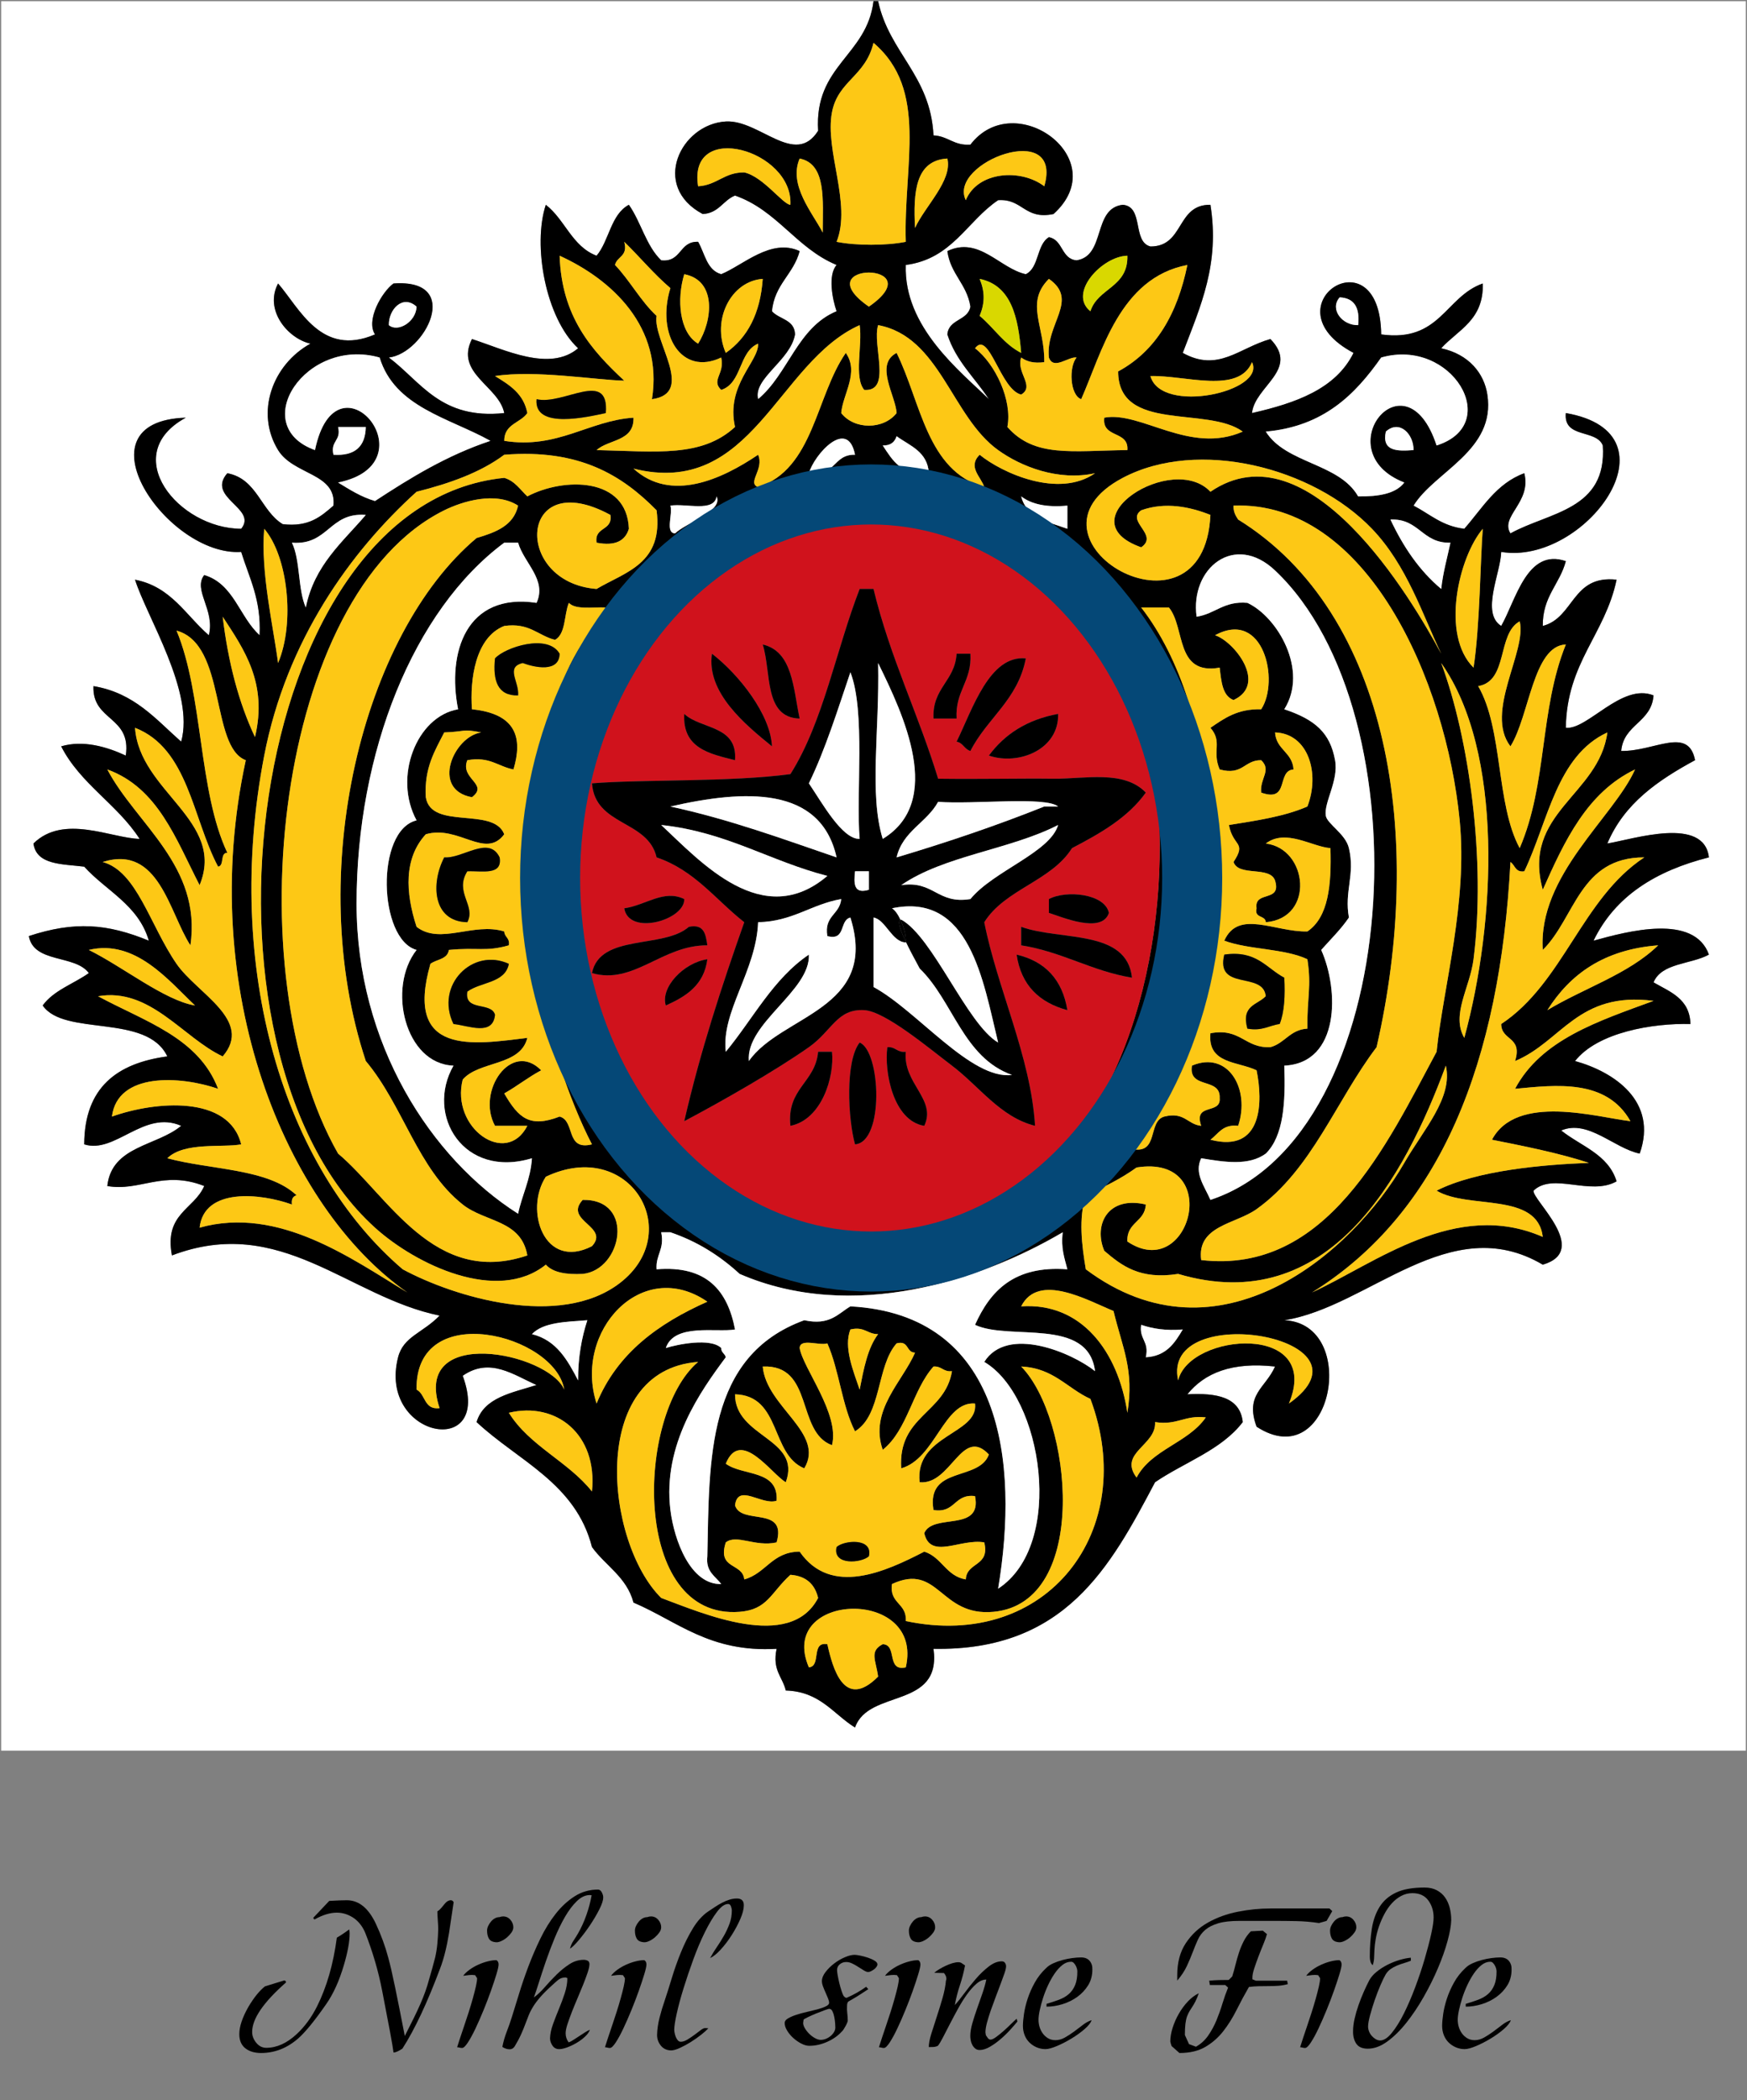 <?xml version="1.0" encoding="utf-8"?>
<!-- Generator: Adobe Illustrator 12.0.0, SVG Export Plug-In . SVG Version: 6.00 Build 51448)  -->
<!DOCTYPE svg PUBLIC "-//W3C//DTD SVG 1.1//EN" "http://www.w3.org/Graphics/SVG/1.1/DTD/svg11.dtd">
<svg  version="1.1" id="Calque_1" xmlns="http://www.w3.org/2000/svg" xmlns:xlink="http://www.w3.org/1999/xlink" width="378.2" height="454.5"
	 viewBox="0 0 378.2 454.5" overflow="visible" enable-background="new 0 0 378.2 454.5" xml:space="preserve">
<rect x="0" y="0" width="378.2" height="454.5" fill="#808080" stroke="none"/>
<path fill="#FFFFFF" stroke="#000000" d="M24.947,21.071"/>
<g>
	<g id="XMLID_8_">
		<g>
			<path fill="#FFFFFF" d="M377.95,0.25c0,126.2,0,252.4,0,378.6c-125.9,0-251.8,0-377.7,0c0-126.2,0-252.4,0-378.6
				c62.95,0,125.9,0,188.85,0c-1.45,11.9-12.85,13.83-11.99,28.05c-5,7.93-12.7-2.43-19.99-2.01c-9.76,0.57-16.31,14.01-4.99,20.03
				c3.48-0.18,4.38-2.95,6.99-4c9.14,3.19,13.26,11.41,21.99,15.02c-1.96,2.25-0.87,7.54,0,10.02
				c-8.49,3.51-10.43,13.58-16.99,19.03c-1.15-4.51,6.99-8.33,7.99-14.02c-0.09-3.25-3.43-3.24-4.99-5.01
				c0.52-5.82,4.68-8,5.99-13.02c-6.21-2.87-12.24,3.07-16.98,5c-3.13-0.87-3.53-4.48-5-7.01c-4.15-0.15-3.53,4.48-7.99,4.01
				c-3.25-3.09-4.38-8.3-7-12.02c-3.92,2.08-4.25,7.76-6.99,11.02c-5.32-2.01-6.84-7.83-10.99-11.02
				c-2.88,8.7-0.08,24.48,6.99,31.05c-6.15,5.2-15.86,0.3-22.98-2c-3.76,7.46,5.84,10.15,6.99,16.02
				c-13.75,1.44-17.94-6.72-24.98-12.02c7.78-0.89,16.22-17.12,1-16.02c-2.52,1.84-6.02,7.94-4,11.02
				c-11.66,5-16.32-5.67-20.98-11.02c-3.05,5.75,2.09,11.9,7,13.02c-8.24,4.56-11.98,14.92-7,23.03c3.34,5.44,12.7,4.95,11.99,12.02
				c-2.68,2.32-5.31,4.69-10.99,4.01c-4.76-2.9-5.53-9.82-11.99-11.02c-4.64,5.32,6.64,7.59,3,12.02
				c-13.6-0.03-26.67-16.04-11.99-24.04c-24.18,0.75-3.98,30.1,11.99,29.05c1.73,5.6,4.37,10.31,3.99,18.03
				c-4.39-3.94-5.57-11.11-11.99-13.02c-2.5,3.22,2.4,7.57,1,13.02c-5.01-4.32-8.16-10.52-15.98-12.02
				c2.55,8.08,12.98,24.35,9.99,35.05c-5.49-4.84-10.12-10.55-18.99-12.02c-0.29,7.64,8.25,6.43,7,15.03
				c-4.14-1.92-9.23-3.4-13.99-2c4.17,8.17,12.15,12.52,16.98,20.03c-6.14-0.14-16.44-5.45-22.98,1c0.65,4.69,6.25,4.42,10.99,5.01
				c4.75,5.26,11.73,8.27,13.99,16.02c-8.98-3.69-16.07-4.26-25.98-1c1.07,5.95,10.03,3.97,12.99,8.01
				c-3.32,2.35-7.61,3.72-9.99,7.01c4.66,6.79,22.52,1.649,26.98,11.02c-10.87,1.46-17.95,6.71-17.99,19.03
				c6.68,2.15,12.93-7.55,20.99-4.01c-5.25,4.42-15.04,4.3-15.99,13.029c6.95,1.271,12.08-3.5,20.98,0
				c-2.22,5.11-8.72,5.94-6.99,15.021c23.59-8.98,38.22,9.01,57.95,13.02c-3.7,3.801-7.84,4.511-8.99,9.011
				c-4.46,17.449,20.73,22.3,13.99,4.01c5.89-4.09,10.98-0.19,15.99,2c-5.3,1.7-11.36,2.64-12.99,8.02
				c8.95,8.38,21.46,13.2,24.98,27.04c2.93,4.07,7.52,6.48,8.99,12.021c9.58,4.08,16.49,10.84,30.98,10.01
				c-0.98,4.66,1.29,6.05,1.99,9.021c7.44,0.22,10.25,5.079,14.99,8.01c2.92-8.431,18.78-3.88,16.99-17.03
				c28.48,0.51,38.271-17.72,47.96-36.05c6.341-4.33,14.38-6.96,18.99-13.021c-0.58-5.439-5.67-6.34-11.99-6.01
				c3.721-4.61,9.62-7.05,18.98-6.01c-2.101,4.72-6.561,6.01-4,13.02c16.439,10.71,22.42-22.279,6-23.04
				c18.27-2.85,35.82-23.93,55.96-12.02c10.439-3.07-2.35-14.061-2-16.021c4.2-4.02,12.29,1.2,17.979-2.01
				c-1.8-5.87-7.729-7.609-11.989-11.01c5.81-2.46,11.449,3.86,16.989,5c4.021-11.38-5.63-17.71-13.989-20.03
				c4.859-6.2,16.75-8.22,24.979-8.01c-0.16-5.51-4.41-6.94-7.99-9.01c1.75-4.25,8.131-3.87,11.99-6.01
				c-3.22-8.91-17.56-5.07-24.979-3.01c4.67-9.67,13.529-15.14,24.979-18.03c-1.069-8.95-16.12-4-21.99-3
				c3.66-8.69,10.99-13.69,18.99-18.03c-1.45-7.44-8.81-1.86-15.99-2c0.53-5.82,6.551-6.12,7-12.02
				c-6.899-2.77-14.3,7.51-18.989,7.01c0.21-14.15,8.51-20.18,10.989-32.05c-9.72-1.07-9.119,8.21-15.979,10.01
				c-0.07-6.4,3.67-9,4.99-14.02c-8.41-2.91-10.79,8.42-13.99,14.02c-4.45-2.8-0.12-11.43,0-16.02
				c17.97,3.02,39.35-25.66,13.99-30.05c-0.551,5.57,6.569,3.43,8,7.01c0.96,13.99-11.62,14.4-19.99,19.03
				c-2.32-3.69,4.61-6.7,3-13.02c-6.1,2.23-9.08,7.59-12.99,12.02c-4.78-0.55-7.47-3.19-10.99-5.01
				c4.5-7.38,17.851-11.92,15.98-24.03c-0.69-4.55-3.95-8.71-9.99-10.02c3.66-4.01,9.24-6.1,9-14.02
				c-8.14,2.86-9.22,12.79-21.99,11.02c-0.279-22.46-25.06-6.12-5.989,4c-3.86,7.82-12.49,10.85-21.98,13.02
				c0.601-5.83,10.39-9.4,3.99-16.02c-6.811,1.91-11.3,7.27-18.98,3c3.92-10.26,8.03-19.25,5.99-32.05
				c-7.43-0.1-5.63,9.05-12.99,9.02c-3.979-1.02-1.359-8.65-5.989-9.02c-6.57,0.76-3.631,11.05-10,12.02
				c-3.36-0.3-2.891-4.44-5.99-5.01c-2.7,1.63-2.08,6.6-5,8.01c-5.63-1.22-10.11-8.28-16.98-5c0.67,5,4.23,7.1,4.99,12.02
				c-0.56,3.1-4.7,2.63-4.99,6.01c1.87,5.8,5.96,9.37,8.99,14.02c-6.24-6.08-18.47-15.63-17.99-29.05
				c10.03-1.3,13.221-9.46,19.99-14.02c5.35-0.36,5.69,4.31,11.99,3c13.2-11.91-8.42-27.54-17.99-15.02c-3.59,0.27-4.81-1.85-7.99-2
				c-0.66-13.03-9.56-17.8-11.99-29.05C252.72,0.25,315.33,0.25,377.95,0.25z"/>
			<path d="M365.96,221.6c-8.229-0.21-20.12,1.81-24.979,8.01c8.359,2.32,18.01,8.65,13.989,20.03c-5.54-1.14-11.18-7.46-16.989-5
				c4.26,3.4,10.189,5.14,11.989,11.01c-5.689,3.21-13.779-2.01-17.979,2.01c-0.35,1.96,12.439,12.95,2,16.021
				c-20.14-11.91-37.69,9.17-55.96,12.02c16.42,0.761,10.439,33.75-6,23.04c-2.561-7.01,1.899-8.3,4-13.02
				c-9.36-1.04-15.26,1.399-18.98,6.01c6.32-0.33,11.41,0.57,11.99,6.01c-4.61,6.061-12.649,8.69-18.99,13.021
				c-9.689,18.33-19.479,36.56-47.96,36.05c1.79,13.15-14.07,8.6-16.99,17.03c-4.74-2.931-7.55-7.79-14.99-8.01
				c-0.7-2.971-2.97-4.36-1.99-9.021c-14.49,0.83-21.4-5.93-30.98-10.01c-1.47-5.54-6.06-7.95-8.99-12.021
				c-3.52-13.84-16.03-18.66-24.98-27.04c1.63-5.38,7.69-6.319,12.99-8.02c-5.01-2.19-10.1-6.09-15.99-2
				c6.74,18.29-18.45,13.439-13.99-4.01c1.15-4.5,5.29-5.21,8.99-9.011c-19.73-4.01-34.36-22-57.95-13.02
				c-1.73-9.08,4.77-9.91,6.99-15.021c-8.9-3.5-14.03,1.271-20.98,0c0.95-8.729,10.74-8.609,15.99-13.029
				c-8.06-3.54-14.31,6.16-20.99,4.01c0.04-12.32,7.12-17.57,17.99-19.03c-4.46-9.37-22.32-4.229-26.98-11.02
				c2.38-3.29,6.67-4.66,9.99-7.01c-2.96-4.04-11.92-2.06-12.99-8.01c9.91-3.26,17-2.69,25.98,1c-2.26-7.75-9.24-10.76-13.99-16.02
				c-4.74-0.59-10.34-0.32-10.99-5.01c6.54-6.45,16.84-1.14,22.98-1c-4.83-7.51-12.81-11.86-16.98-20.03c4.76-1.4,9.85,0.08,13.99,2
				c1.25-8.6-7.29-7.39-7-15.03c8.87,1.47,13.5,7.18,18.99,12.02c2.99-10.7-7.44-26.97-9.99-35.05c7.82,1.5,10.97,7.7,15.98,12.02
				c1.4-5.45-3.5-9.8-1-13.02c6.42,1.91,7.6,9.08,11.99,13.02c0.38-7.72-2.26-12.43-3.99-18.03c-15.97,1.05-36.17-28.3-11.99-29.05
				c-14.68,8-1.61,24.01,11.99,24.04c3.64-4.43-7.64-6.7-3-12.02c6.46,1.2,7.23,8.12,11.99,11.02c5.68,0.68,8.31-1.69,10.99-4.01
				c0.71-7.07-8.65-6.58-11.99-12.02c-4.98-8.11-1.24-18.47,7-23.03c-4.91-1.12-10.05-7.27-7-13.02
				c4.66,5.35,9.32,16.02,20.98,11.02c-2.02-3.08,1.48-9.18,4-11.02c15.22-1.1,6.78,15.13-1,16.02c7.04,5.3,11.23,13.46,24.98,12.02
				c-1.15-5.87-10.75-8.56-6.99-16.02c7.12,2.3,16.83,7.2,22.98,2c-7.07-6.57-9.87-22.35-6.99-31.05
				c4.15,3.19,5.67,9.01,10.99,11.02c2.74-3.26,3.07-8.94,6.99-11.02c2.62,3.72,3.75,8.93,7,12.02c4.46,0.47,3.84-4.16,7.99-4.01
				c1.47,2.53,1.87,6.14,5,7.01c4.74-1.93,10.77-7.87,16.98-5c-1.31,5.02-5.47,7.2-5.99,13.02c1.56,1.77,4.9,1.76,4.99,5.01
				c-1,5.69-9.14,9.51-7.99,14.02c6.56-5.45,8.5-15.52,16.99-19.03c-0.87-2.48-1.96-7.77,0-10.02
				c-8.73-3.61-12.85-11.83-21.99-15.02c-2.61,1.05-3.51,3.82-6.99,4c-11.32-6.02-4.77-19.46,4.99-20.03
				c7.29-0.42,14.99,9.94,19.99,2.01c-0.86-14.22,10.54-16.15,11.99-28.05c0.33,0,0.67,0,1,0c2.43,11.25,11.33,16.02,11.99,29.05
				c3.181,0.15,4.4,2.27,7.99,2c9.57-12.52,31.19,3.11,17.99,15.02c-6.3,1.31-6.641-3.36-11.99-3c-6.77,4.56-9.96,12.72-19.99,14.02
				c-0.479,13.42,11.75,22.97,17.99,29.05c-3.03-4.65-7.12-8.22-8.99-14.02c0.29-3.38,4.431-2.91,4.99-6.01
				c-0.76-4.92-4.32-7.02-4.99-12.02c6.87-3.28,11.351,3.78,16.98,5c2.92-1.41,2.3-6.38,5-8.01c3.1,0.57,2.63,4.71,5.99,5.01
				c6.369-0.97,3.43-11.26,10-12.02c4.63,0.37,2.01,8,5.989,9.02c7.36,0.03,5.561-9.12,12.99-9.02c2.04,12.8-2.07,21.79-5.99,32.05
				c7.681,4.27,12.17-1.09,18.98-3c6.399,6.62-3.39,10.19-3.99,16.02c9.49-2.17,18.12-5.2,21.98-13.02
				c-19.07-10.12,5.71-26.46,5.989-4c12.771,1.77,13.851-8.16,21.99-11.02c0.24,7.92-5.34,10.01-9,14.02
				c6.04,1.31,9.3,5.47,9.99,10.02c1.87,12.11-11.48,16.65-15.98,24.03c3.521,1.82,6.21,4.46,10.99,5.01
				c3.91-4.43,6.891-9.79,12.99-12.02c1.61,6.32-5.32,9.33-3,13.02c8.37-4.63,20.95-5.04,19.99-19.03c-1.431-3.58-8.551-1.44-8-7.01
				c25.359,4.39,3.979,33.07-13.99,30.05c-0.12,4.59-4.45,13.22,0,16.02c3.2-5.6,5.58-16.93,13.99-14.02
				c-1.32,5.02-5.061,7.62-4.99,14.02c6.86-1.8,6.26-11.08,15.979-10.01c-2.479,11.87-10.779,17.9-10.989,32.05
				c4.689,0.5,12.09-9.78,18.989-7.01c-0.449,5.9-6.47,6.2-7,12.02c7.181,0.14,14.54-5.44,15.99,2c-8,4.34-15.33,9.34-18.99,18.03
				c5.87-1,20.921-5.95,21.99,3c-11.45,2.89-20.31,8.36-24.979,18.03c7.42-2.06,21.76-5.9,24.979,3.01
				c-3.859,2.14-10.24,1.76-11.99,6.01C361.55,214.66,365.8,216.09,365.96,221.6z M355.97,185.54
				c-14.02-0.03-14.939,13.07-21.979,20.03c-1.08-16.14,15.32-28.67,19.979-39.06c-10.38,4.96-15.26,15.43-19.979,26.04
				c-4.6-16.69,12.18-20.45,13.979-34.05c-10.96,5.04-12.81,19.21-17.979,30.05c-1.97,0.3-1.98-1.35-3-2.01
				c-2.271,43.13-14.99,75.791-42.96,93.15c13.72-6.31,31.12-20.26,49.96-12.02c-1.18-9.84-16.13-5.87-22.99-10.011
				c8.7-4.42,23.25-5.64,32.98-6.01c-6.54-2.13-13.771-3.569-20.99-5.01c5.34-10.06,22.77-4.85,29.979-4.01
				c-5.21-9.23-16.17-7.84-24.979-7.011c5.67-10.67,18.03-14.64,29.979-19.029c-16.43-2.11-19.859,8.81-29.979,13.02
				c1.68-5.35-2.99-4.34-3-8.01C338.44,212.71,342.48,194.39,355.97,185.54z M334.98,218.6c7.899-4.77,17.569-7.78,23.989-14.03
				C347.21,205.48,339.891,210.82,334.98,218.6z M328.99,183.54c6.05-14.05,4.24-29.81,9.99-44.07
				c-7.08,0.26-7.87,15.47-11.99,22.04c-5.67-7.37,3.61-20.6,2-27.05c-4.96,2.71-2.43,12.93-8.99,14.02
				C325.41,157.74,323.83,174.03,328.99,183.54z M319,144.48c1.37-8.65,1.49-23.87,2-30.05C315.75,120.65,311.87,137.43,319,144.48z
				 M312,143.48c6.01,16.12,9.73,42.63,7,64.1c-0.8,6.23-4.899,12.02-2,17.02C323.87,199.41,325.54,162.66,312,143.48z M311,227.61
				c1.49-14.35,6.74-32.18,5-50.08c-2.95-30.26-20.149-69.23-48.96-68.11c-0.05,1.38,0.47,2.2,1,3.01
				c32.96,20.4,40.37,68.91,29.97,114.18c-8.81,11.61-13.97,26.46-25.979,35.05c-4.5,3.23-12.99,3.57-11.99,11.021
				C287.23,275.85,300.25,247.59,311,227.61z M314,117.44c-6.17,0.17-6.74-5.27-12.99-5.01c2.771,5.9,6.271,11.07,10.99,15.02
				C312.4,123.84,313.3,120.74,314,117.44z M304.01,251.65c4.15-7.21,10.58-14.109,8.99-21.04c-8.88,24.01-25.29,54.73-57.95,45.07
				c-8.29,1.3-12.21-1.78-15.989-5c-2.381-5.62,0.75-11.97,8.989-10.021c-0.199,3.811-4.199,3.801-3.989,8.011
				c13.609,9.16,20.939-19.04,1.989-16.021c-3.279,2.38-7.08,4.25-10.989,6.01c-1.61,5-0.87,10.83,0,16.021
				C263.86,296.23,292.83,271.07,304.01,251.65z M311,96.4c14.49-4.57,3.271-23.4-11.99-19.03c-5.649,8.02-12.449,14.9-24.979,16.03
				c4.37,6.97,15.87,6.79,19.99,14.02c4.38,0.05,8.12-0.54,9.989-3C286.87,97.74,304.28,75.83,311,96.4z M312,141.47
				c-4.03-8.4-7.399-19.13-14.99-27.04c-12.77-13.31-37.63-19.63-53.949-11.02c-24.98,13.19,17.58,38.01,18.979,8.02
				c-4.33-1.73-9.729-2.89-14.99-1c-3.38,2.41,3.92,5.32,0,8.01c-16.609-5.88,6.83-20.74,14.99-12.02
				C283.28,91.91,305.54,129.45,312,141.47z M306.01,97.4c0.061-3.41-3.02-6.69-6-4C299.101,97.66,302.41,97.68,306.01,97.4z
				 M294.021,70.36c0.399-3.74-0.801-5.87-4-6.01C287.771,66.9,290.57,70.46,294.021,70.36z M292.021,183.54
				c1.37,5.83-1.04,9.35,0,15.02c-1.761,2.58-3.96,4.71-6,7.01c3.89,8.65,4.06,24.48-7.99,25.04c0.29,7.98-0.15,15.21-4,19.03
				c-3.71,2.7-8.92,1.85-13.99,1.01c-1.56,3.23,0.67,5.97,2,9.01c42.08-13.88,46.7-105.33,13.99-136.209
				c-8.79-8.3-18.42-0.48-16.99,10.01c4.061-0.61,5.88-3.45,11-3c6.521,3.04,13.3,14.58,7.99,23.03c6.71,2.24,9.92,5.11,10.99,11.02
				c0.81,4.45-2.46,9.13-2,12.02C287.311,178.31,291.29,180.43,292.021,183.54z M283.03,201.57c4.58-3.09,5.229-10.11,4.99-18.03
				c-4.051-0.31-9.66-4.29-13.99-1c9.13,1.1,10.67,16.15,0,17.03c-0.09-1.58-2.55-0.79-2-3.01c-0.59-3.93,5.49-1.18,4-6.01
				c-1.11-3.22-7.88-0.78-8.99-4.01c2.9-4.43-0.08-3.21-1-8.01c6.04-0.95,12.12-1.87,16.99-4c2.77-7.12,0.229-15.79-7-16.03
				c0.229,3.77,3.76,4.24,4,8.01c-3.74,0.27-0.78,7.24-7,5.01c-0.34-3.1,2.32-4.78,0-7.01c-3.71-0.05-3.95,3.38-8.99,2
				c-1.72-4.01,0.67-5.95-2-9.01c2.98-2.03,5.851-4.15,10.99-4.01c4.03-6.14,0.53-21.76-9.99-16.02c4.11,1.31,11.46,10.55,4,14.02
				c-2.42-0.91-2.649-4.03-3-7.01c-9.689,1.7-7.38-8.63-10.99-13.02c-2,0-4,0-6,0c17.091,21.93,19.57,65.09,9,96.15
				c-5.12,5.55-8.26,13.09-10.989,21.03c5.89,1.24,3.33-6,6.989-7.01c4.42-1.09,4.971,1.7,7.99,2c-1.74-5.08,4.34-2.33,4-6.011
				c0.25-4.579-6.84-1.819-6-7.01c7.851-3.35,12.67,5.12,10,13.021c-3.38-0.38-4.27,1.739-6,3.01c11.36,2.97,11.37-8.26,9.99-15.021
				c-4.04-1.96-10.65-1.34-9.99-8.02c6.55-1.22,7.4,3.27,12.99,3.01c3.14-0.859,4.22-3.79,8-4.01c-0.09-6.97,0.93-8.9,0-15.02
				c-4.99-2.35-12.64-2.03-17.99-4.01C268.07,196.71,275.97,201.73,283.03,201.57z M279.03,303.73
				c20.53-14.51-27.86-22.54-23.98-5.01C257.54,288.36,286.351,286.15,279.03,303.73z M249.05,81.38
				c2.32,8.41,25.091,3.38,21.99-3.01C268.13,85.33,256.63,81.18,249.05,81.38z M239.061,90.39c7.939-1.49,18.5,8.07,29.979,3.01
				c-7.729-5.61-26.93,0.28-26.979-13.02c8.229-4.44,12.83-12.51,14.989-23.04c-14.689,2.8-18.52,18.99-22.989,29.05
				c-2.45-0.9-2.7-7.01-1-9.02c-1.75-0.27-4.98,2.82-5.99,0c-0.78-7.32,6.62-12.42,0-17.02c-5.23,5.21-0.87,10.24-1,18.02
				c-2.32,0.32-3.84-0.16-5-1c-1.15,3.26,3.06,6.16,0,8.02c-4.51-1.04-6.95-14.1-9.99-10.02c4.39,3.38,8.12,11.29,7,17.03
				c5.88,6.67,13.9,5.14,25.98,5C244.391,93.07,238.521,94.94,239.061,90.39z M261.04,306.73c-4.56-0.56-6.22,1.78-10.99,1.01
				c0.341,5.04-8.01,6.62-4,12.011C249.28,313.63,257.23,312.26,261.04,306.73z M256.05,287.7c-3.64,0.311-6.51-0.159-9-1
				c-0.489,3.16,1.801,3.54,1,7.011C252.48,293.48,254.311,290.64,256.05,287.7z M222.07,256.66
				c23.85-17.579,32.109-57.91,27.979-89.14c-2.96-22.42-17.439-34.68-29.97-48.08c-10.09-2.3-14.43-6.09-21.99-7.01
				c-52.51-6.39-79.92,41.5-74.939,86.13C128.79,249.11,174.16,291.98,222.07,256.66z M246.05,235.62
				c0.63-2.779,5.681-10.439,3-10.01C249.15,229.42,243.44,232.61,246.05,235.62z M244.061,305.73c1.52-9.32-1.091-14.07-3-22.03
				c-5.54-2.25-16.25-8.43-19.99-1C234.12,281.81,242.05,292.46,244.061,305.73z M236.061,67.36c1.6-5.08,8.189-5.15,8-12.02
				C238.62,55.44,231.12,63.44,236.061,67.36z M196.09,350.8c30.601,6.49,50.601-19.63,39.971-48.07
				c-5.04-2.29-7.98-6.689-14.99-7.01c11,11.189,15,51.13-5.99,53.08c-11.66,1.09-11.78-10.73-21.979-6.01
				C192.48,347.081,196.351,346.87,196.09,350.8z M237.061,102.41c-8.03,1.75-16.061-1.47-20.98-5.01
				c-10.1-7.24-12.58-24.55-25.98-27.04c-1.35,4.33,3.07,14.43-3,14.02c-2.3-2.7-0.35-9.66-1-14.02
				c-17.85,7.96-23.22,37.49-48.96,31.05c8.1,7.39,19.08,2.33,26.98-3c1.38,3.16-2.47,6.04,0,7.01
				c12.05-3.95,12.43-19.59,18.98-29.05c2.97,4.22-0.66,8.94-0.99,13.02c2.84,3.63,9.14,3.63,11.99,0
				c-0.19-3.76-4.831-10.52,0-13.02c5.3,10.71,6.529,25.5,18.979,29.05c-0.68-2.25-3.67-4.35-1-7.01
				C216.97,102.39,229.18,107.9,237.061,102.41z M212.08,268.67c14.25-6.42,28.7-17.971,31.98-32.051
				C236.32,250.23,224.99,260.24,212.08,268.67z M231.07,114.43c0-1.67,0-3.34,0-5.01c-4.41,0.42-7.73-0.27-10-2
				C222.2,111.97,226.88,112.95,231.07,114.43z M231.07,274.68c-0.61-2.4-1.44-4.57-1-8.01c-17.68,10.41-45.5,19.6-69.95,9.01
				c-4.17-3.83-9.02-6.98-14.99-9.01c-0.66,0-1.33,0-1.99,0c0.76,3.779-1.22,4.79-1,8.01c10.87-0.88,15.37,4.63,16.98,13.02
				c-4.01,0.7-13.15-1.42-14.98,4.011c2.57-0.801,9.68-2.25,11.99,0c-0.01,1.01,0.8,1.189,0.99,2
				c-5.42,7.29-13.73,18.87-11.99,33.06c0.82,6.6,4.36,16.2,11,16.021c-1.27-1.74-3.38-2.62-3-6.011
				c0.44-21.05-0.22-43.35,20.98-51.08c5.53,1.2,7.27-1.39,9.99-3c32.86,1.771,36.57,33.521,31.98,61.091
				c14.61-9.5,9.64-41.66-3-49.07c5-7.96,18.98-1.99,23.98,2c-1.49-11.8-18.5-6.51-25.98-10.021
				C214.391,279.331,219.55,273.82,231.07,274.68z M226.07,40.31c4.22-14.62-20.97-5.13-16.99,3.01
				C211.66,37.05,221.01,36.45,226.07,40.31z M221.07,76.37c-0.65-7.69-2.09-14.59-8.99-16.02c1.15,2.8,1.15,5.2,0,8.01
				C215.18,70.93,217.311,74.47,221.07,76.37z M209.08,341.791c0.18-3.83,5.28-2.73,4-8.011c-5.07-0.93-11.68,3.851-12.99-2.01
				c1.9-4.43,12.57-0.09,10.99-8.01c-4.56-0.561-4.22,3.78-8.99,3.01c-1.6-9.62,9.87-6.13,11.99-12.02
				c-5.87-6.21-8.18,6.67-14.99,6.01c-1.14-10.29,12.801-10.37,11.99-17.03c-6.729-0.58-8.6,11.96-15.979,14.021
				c-0.74-11.42,9.5-11.841,10.989-21.03c-1.89,0.22-2.21-1.13-4-1c-4.569,5.1-5.609,13.74-10.99,18.02
				c-2.98-8.5,4.37-14.85,6.99-21.029c-1.979-0.011-1.27-2.73-3.989-2c-4.391,4.949-3.19,15.5-9,19.029
				c-2.83-5.5-3.43-13.26-5.99-19.029c-1.76,0.569-5.87-1.21-6,1c0.72,4.38,8.73,14.31,7,21.029c-7.82-2.84-3.85-17.5-14.99-17.02
				c0.75,8.74,13.59,14.42,8.99,22.03c-7.34-2.99-4.95-15.73-14.99-16.021c-0.02,9.37,14.48,9.51,10.99,19.03
				c-3.09-1.771-9.8-11.851-12.99-4.01c3.64,2.699,11.45,1.22,11,8.01c-3.17,1.09-8.4-3.88-9,1c1.32,4.359,11.3,0.03,9,8.02
				c-4.64,1.04-8.65-1.85-11,0c-1.92,5.931,3.65,4.36,4,8.011c4.71-1.29,6.02-5.99,11.99-6.011c6.78,9.78,18.57,4.34,26.979,0
				C203.9,336.97,204.8,341.081,209.08,341.791z M198.09,49.33c2.15-4.72,8.141-10.27,7-15.02
				C198.16,34.71,197.69,41.58,198.09,49.33z M188.1,276.69c7.55-0.22,20.02-3.39,21.98-8.02
				c-69.62,26.29-108.24-59.291-81.93-123.19C100.46,198.26,128.99,278.42,188.1,276.69z M191.1,96.4
				c2.12,3.21,4.041,6.63,9.99,6.01c-0.3-4.71-4.09-5.91-6.989-8.01C193.69,95.66,192.81,96.45,191.1,96.4z M196.09,360.82
				c4.03-17.47-28-16.33-20.979,0c2.76-0.239,0.36-5.649,4-5.01c1.12,5.03,3.59,14.44,10.99,7.01c-0.49-3.58-1.94-5.5,1-7.01
				C194.34,355.9,191.8,361.78,196.09,360.82z M196.09,52.33c-0.52-16.8,4.971-32.89-6.99-43.06c-1.76,7.3-7.67,8.18-8.99,15.02
				c-1.6,8.31,4.29,19.74,1,28.04C185.35,53.18,191.85,53.18,196.09,52.33z M190.1,288.71c-2.36,0.02-2.94-1.73-6-1.011
				c-1.54,3.841,0.68,9.11,2,13.021C186.98,296.27,187.8,291.75,190.1,288.71z M188.1,66.36C202.28,56.52,173.92,56.52,188.1,66.36
				L188.1,66.36z M175.11,102.41c5.7,1.04,5.18-4.15,9.99-4C183.51,90.27,176.27,98.34,175.11,102.41z M178.11,50.33
				c0.01-7.02,0.83-14.86-5-16.02C170.65,40.07,175.87,46.02,178.11,50.33z M177.11,345.8c-0.71-2.97-2.59-4.76-6-5.01
				c-4.28,3.909-4.93,7.54-10.99,8.01c-23.5,1.83-22.49-42.66-8.99-54.08c-23.87,1.8-20.13,39.07-7.99,51.08
				C151.99,349.07,171.03,357.47,177.11,345.8z M171.11,44.32c0.64-11.86-22.29-18.38-19.98-4.01c4.09-0.23,5.63-3.03,9.99-3
				C165.23,38.23,169.49,44.25,171.11,44.32z M159.12,92.4c-2.04-9.08,5.18-14.16,5-18.03c-4.24,1.76-3.44,8.56-7.99,10.01
				c-2.26-2.16,0.82-3.41,0-7.01c-8.59,4.1-14.11-4.97-11-15.02c-3.6-3.07-6.6-6.73-9.99-10.02c0.86,3.2-1.57,3.1-2,5.01
				c3.26,3.42,5.54,7.81,9,11.02c-0.89,5.4,8.52,16.72-1,18.03c2.47-15.66-8.69-25.9-19.99-31.05c0.44,13.25,6.91,20.45,13.99,27.04
				c-6.04-0.13-19.35-2.36-27.98-1c3.11,1.9,6.21,3.8,7,8.01c-1.5,2.17-5,2.33-5,6.01c11.55,1.84,18.37-4.4,27.98-5.01
				c0.16,5.17-5.37,4.64-7.99,7.01C142.21,97.7,151.9,99.02,159.12,92.4z M157.12,76.37c4.71-3.29,7.48-8.54,8-16.02
				C158.26,60.83,154,69.21,157.12,76.37z M146.13,115.43c2.6-2.43,10.47-4.83,9-8.01c-0.52,3.49-6.53,1.47-10,2
				C145.71,111.18,143.93,115.31,146.13,115.43z M151.13,74.37c3.15-4.97,4.07-13.69-3-15.03
				C146.48,64.73,147.03,71.95,151.13,74.37z M153.13,281.69c-14.16-9.76-29.03,6.37-23.98,22.04
				C133.61,292.85,142.51,286.41,153.13,281.69z M129.15,127.45c6.28-3.71,14.51-5.48,12.99-17.02
				c-7.45-7.56-16.68-13.33-32.98-12.02c-5.15,3.85-11.8,6.2-18.98,8.01c-14.26,12.89-28.17,32.15-32.98,57.09
				c-8.9,46.14,4.28,89.25,29.98,111.17c11.1,6,33.95,12.92,46.96,3.01c14.39-10.96,2.21-31.649-15.98-23.04
				c-4.71,7.25-0.34,20.33,9.99,15.03c3.94-4.271-6.21-5.48-2-10.021c11.43-0.189,8.53,15.16,0,16.021c-3.5,0.17-6.4-0.26-7.99-2
				c-10.49,8.42-28.06,0.05-36.98-8.01c-42.49-38.42-28.2-156.66,27.98-162.26c2.32,0.68,3.45,2.56,5,4.01
				c7.87-4.15,21.58-4.25,21.98,7.01c-0.77,2.56-2.87,3.8-6.99,3.01c-0.54-3.55,3.54-2.47,2.99-6.01
				C112.26,100.61,110.88,126.02,129.15,127.45z M131.15,131.46c-2.88-0.12-6.55,0.55-8-1c-1.07,2.6-0.63,6.7-3,8.01
				c-3.72-0.94-5.55-3.78-10.99-3.01c-6.29,2.48-7.46,11.63-6.99,18.03c9.77,0.99,10.97,6.36,8.99,13.02
				c-3.36-0.63-5.12-2.87-9.99-2c-1.66,4.08,4.76,5.14,1,8.01c-8.97-1.62-3.95-13.16,2-14.02c-4.08-0.83-3.44-0.15-8,0
				c-2.02,3.98-4.36,7.64-3.99,14.02c1.15,7.19,14.68,1.98,16.98,8.02c-4.09,5.51-9.92-2.08-16.98,0c-4.76,5.17-4.43,12.56-2,20.03
				c5.14,3.98,12.31-1.06,18.98,1c0.06,1.28,1.28,1.39,1,3c-5.08,1.45-6.76,0.39-12.99,1c-0.28,2.06-2.67,2-3.99,3.01
				c-5.75,20.05,9.36,17.45,20.98,16.02c-1.51,6.17-10.43,4.91-13.99,9.02c-2.65,10.471,9.41,18.95,13.99,10.011c-2.33,0-4.66,0-7,0
				c-4.08-7.471,3.55-18.561,10-12.011c-2.83,1.5-5.23,3.44-8,5c3.08,5.301,5.49,7.521,11.99,5.011c3.44,0.899,1.21,7.47,7,6.01
				c-9.49-18.24-22.14-62.58-8-91.14C120.71,145.04,126.54,138.87,131.15,131.46z M128.15,322.76c1.26-12.37-7.74-19.5-17.99-17.03
				C114.64,312.93,122.98,316.25,128.15,322.76z M125.15,298.72c-0.02-5.021,0.77-9.24,2-13.021c-4.65,0.351-9.56,0.431-11.99,3.011
				C120.5,290.03,122.86,294.34,125.15,298.72z M116.16,130.46c2.28-5.03-2.71-8.56-4-13.02c-1,0-2,0-3,0
				c-19.67,14.6-31.97,45.34-31.97,78.12c0,30.37,16.12,55.14,34.97,67.1c0.86-4.14,2.68-7.319,3-12.01
				c-14.79,4.49-23.13-9.319-16.99-20.04c-10.52-0.38-14.41-16.86-7.99-25.04c-8.27-2.28-8.94-25.89,0-28.04
				c-5.09-9.36-0.01-22.48,8.99-24.04C96.75,141.25,100.87,128.16,116.16,130.46z M103.17,116.43c4.1-1.22,8.02-2.64,8.99-7.01
				c-4.89-3.16-12.11-0.91-15.99,1.01c-36.47,18.05-45.4,99.92-22.98,139.21c10.84,9.1,20.8,28.88,40.97,22.04
				c-1.33-7.71-9.07-7.13-13.99-11.021c-9.78-7.739-12.85-21.35-20.98-31.05C65.69,188.9,78.46,137.18,103.17,116.43z M95.17,304.73
				c-6.05-18.07,23.59-12.02,26.98-4.01c-1.94-11.94-32.33-19.74-31.97,0C92.17,301.73,91.75,305.15,95.17,304.73z M81.18,108.42
				c7.66-5.01,15.49-9.85,24.98-13.02c-8.99-5-20.71-7.28-23.98-18.03C66.14,72.82,53.54,92.15,68.19,97.4
				c4.62-22.38,25.64,2.83,5,7.02C75.68,105.93,78.09,107.51,81.18,108.42z M90.18,66.36c-2.98-2.7-6.06,0.58-6,4
				C86.14,72.03,90.08,69.62,90.18,66.36z M79.19,92.4c-2,0-4,0-6,0c0.73,3.06-1.72,2.94-1,6.01C76.83,98.71,79.1,96.65,79.19,92.4z
				 M79.19,111.43c-7.94-0.62-8.05,6.62-15.99,6.01c1.85,3.82,1.25,10.09,3,14.02C68.05,122.29,74.12,117.37,79.19,111.43z
				 M64.2,258.66c-0.78,0.221-1.16,0.841-1,2c-6.82-2.449-19.01-3.699-19.99,5.011c17.21-4.82,33.18,6.939,44.97,14.02
				c-26.46-18.45-45.72-65.75-34.97-115.18c-7.7-2.85-4.13-25.09-14.99-28.04c5.79,13.88,4.68,34.7,10.99,48.07
				c-1.65,0.02-0.56,2.78-2,3.01c-5.54-10.47-6.46-25.58-17.98-30.05c0.96,13.85,19.74,20.1,13.98,34.05
				c-5.11-9.89-8.97-21.05-19.98-25.04c6.21,11.81,20.49,20.86,17.99,38.06c-4.61-7.07-6.8-21.89-18.99-18.03
				c7.4,2,10.19,13.62,15.99,22.04c4.41,6.4,16.74,12.23,9.99,20.03c-8.63-4.04-15.7-14.97-26.98-13.02
				c9.94,5.399,21.77,8.899,25.98,20.029c-8.15-2.81-21.77-3.64-22.98,6.011c9.4-3.351,25.33-4.71,27.98,6.01
				c-3.94,0.77-12.33-0.6-15.99,3.01C45.66,253.2,58.01,252.84,64.2,258.66z M60.2,143.48c3.72-8.81,2.08-23.17-3-29.05
				C56.39,123.77,59.16,135.54,60.2,143.48z M55.2,159.5c2.79-11.7-2.39-19-6.99-26.04C49.39,143.29,51.67,152.03,55.2,159.5z
				 M19.23,205.57c7.38,3.64,16.4,10.94,22.99,12.02C36.55,212.25,29.32,203.15,19.23,205.57z"/>
			<path fill="#FDC815" d="M333.99,205.57c7.04-6.96,7.96-20.06,21.979-20.03c-13.489,8.85-17.529,27.17-30.979,36.06
				c0.01,3.67,4.68,2.66,3,8.01c10.12-4.21,13.55-15.13,29.979-13.02c-11.949,4.39-24.31,8.359-29.979,19.029
				c8.81-0.829,19.77-2.22,24.979,7.011c-7.21-0.84-24.64-6.05-29.979,4.01c7.22,1.44,14.45,2.88,20.99,5.01
				c-9.73,0.37-24.28,1.59-32.98,6.01c6.86,4.141,21.811,0.171,22.99,10.011c-18.84-8.24-36.24,5.71-49.96,12.02
				c27.97-17.359,40.689-50.02,42.96-93.15c1.02,0.66,1.03,2.31,3,2.01c5.17-10.84,7.02-25.01,17.979-30.05
				c-1.8,13.6-18.579,17.36-13.979,34.05c4.72-10.61,9.6-21.08,19.979-26.04C349.311,176.9,332.91,189.43,333.99,205.57z"/>
			<path fill="#FDC815" d="M358.97,204.57c-6.42,6.25-16.09,9.26-23.989,14.03C339.891,210.82,347.21,205.48,358.97,204.57z"/>
			<path fill="#FDC815" d="M338.98,139.47c-5.75,14.26-3.94,30.02-9.99,44.07c-5.16-9.51-3.58-25.8-8.99-35.06
				c6.561-1.09,4.03-11.31,8.99-14.02c1.61,6.45-7.67,19.68-2,27.05C331.11,154.94,331.9,139.73,338.98,139.47z"/>
			<path fill="#FDC815" d="M321,114.43c-0.51,6.18-0.63,21.4-2,30.05C311.87,137.43,315.75,120.65,321,114.43z"/>
			<path fill="#FDC815" d="M319,207.58c2.73-21.47-0.99-47.98-7-64.1c13.54,19.18,11.87,55.93,5,81.12
				C314.101,219.6,318.2,213.81,319,207.58z"/>
			<path fill="#FDC815" d="M316,177.53c1.74,17.9-3.51,35.73-5,50.08c-10.75,19.98-23.77,48.24-50.96,45.07
				c-1-7.45,7.49-7.79,11.99-11.021c12.01-8.59,17.17-23.439,25.979-35.05c10.4-45.27,2.99-93.78-29.97-114.18
				c-0.53-0.81-1.05-1.63-1-3.01C295.851,108.3,313.05,147.27,316,177.53z"/>
			<path fill="#FFFFFF" d="M301.01,112.43c6.25-0.26,6.82,5.18,12.99,5.01c-0.7,3.3-1.6,6.4-2,10.01
				C307.28,123.5,303.78,118.33,301.01,112.43z"/>
			<path fill="#FDC815" d="M313,230.61c1.59,6.931-4.84,13.83-8.99,21.04c-11.18,19.42-40.149,44.58-68.949,23.03
				c-0.87-5.19-1.61-11.021,0-16.021c3.909-1.76,7.71-3.63,10.989-6.01c18.95-3.02,11.62,25.181-1.989,16.021
				c-0.21-4.21,3.79-4.2,3.989-8.011c-8.239-1.949-11.37,4.4-8.989,10.021c3.779,3.22,7.699,6.3,15.989,5
				C287.71,285.34,304.12,254.62,313,230.61z"/>
			<path fill="#FFFFFF" d="M299.01,77.37C314.271,73,325.49,91.83,311,96.4c-6.72-20.57-24.13,1.34-6.99,8.02
				c-1.869,2.46-5.609,3.05-9.989,3c-4.12-7.23-15.62-7.05-19.99-14.02C286.561,92.27,293.36,85.39,299.01,77.37z"/>
			<path fill="#FDC815" d="M297.01,114.43c7.591,7.91,10.96,18.64,14.99,27.04c-6.46-12.02-28.72-49.56-49.96-35.05
				c-8.16-8.72-31.6,6.14-14.99,12.02c3.92-2.69-3.38-5.6,0-8.01c5.261-1.89,10.66-0.73,14.99,1
				c-1.399,29.99-43.96,5.17-18.979-8.02C259.38,94.8,284.24,101.12,297.01,114.43z"/>
			<path fill="#FFFFFF" d="M300.01,93.4c2.98-2.69,6.061,0.59,6,4C302.41,97.68,299.101,97.66,300.01,93.4z"/>
			<path fill="#FFFFFF" d="M290.021,64.35c3.199,0.14,4.399,2.27,4,6.01C290.57,70.46,287.771,66.9,290.021,64.35z"/>
			<path fill="#FFFFFF" d="M292.021,198.56c-1.04-5.67,1.37-9.19,0-15.02c-0.73-3.11-4.71-5.23-5-7.01c-0.46-2.89,2.81-7.57,2-12.02
				c-1.07-5.91-4.28-8.78-10.99-11.02c5.31-8.45-1.47-19.99-7.99-23.03c-5.12-0.45-6.939,2.39-11,3
				c-1.43-10.49,8.2-18.31,16.99-10.01c32.71,30.88,28.09,122.33-13.99,136.209c-1.33-3.04-3.56-5.779-2-9.01
				c5.07,0.84,10.28,1.69,13.99-1.01c3.85-3.82,4.29-11.05,4-19.03c12.05-0.56,11.88-16.39,7.99-25.04
				C288.061,203.27,290.26,201.14,292.021,198.56z"/>
			<path fill="#FDC815" d="M288.021,183.54c0.239,7.92-0.41,14.94-4.99,18.03c-7.061,0.16-14.96-4.86-17.99,2
				c5.351,1.98,13,1.66,17.99,4.01c0.93,6.12-0.09,8.05,0,15.02c-3.78,0.22-4.86,3.15-8,4.01c-5.59,0.26-6.44-4.229-12.99-3.01
				c-0.66,6.68,5.95,6.06,9.99,8.02c1.38,6.761,1.37,17.99-9.99,15.021c1.73-1.271,2.62-3.39,6-3.01c2.67-7.9-2.149-16.37-10-13.021
				c-0.84,5.19,6.25,2.431,6,7.01c0.34,3.681-5.74,0.931-4,6.011c-3.02-0.3-3.57-3.09-7.99-2c-3.659,1.01-1.1,8.25-6.989,7.01
				c2.729-7.94,5.869-15.48,10.989-21.03c10.57-31.06,8.091-74.22-9-96.15c2,0,4,0,6,0c3.61,4.39,1.301,14.72,10.99,13.02
				c0.351,2.98,0.58,6.1,3,7.01c7.46-3.47,0.11-12.71-4-14.02c10.521-5.74,14.021,9.88,9.99,16.02c-5.14-0.14-8.01,1.98-10.99,4.01
				c2.67,3.06,0.28,5,2,9.01c5.04,1.38,5.28-2.05,8.99-2c2.32,2.23-0.34,3.91,0,7.01c6.22,2.23,3.26-4.74,7-5.01
				c-0.24-3.77-3.771-4.24-4-8.01c7.229,0.24,9.77,8.91,7,16.03c-4.87,2.13-10.95,3.05-16.99,4c0.92,4.8,3.9,3.58,1,8.01
				c1.11,3.23,7.88,0.79,8.99,4.01c1.49,4.83-4.59,2.08-4,6.01c-0.55,2.22,1.91,1.43,2,3.01c10.67-0.88,9.13-15.93,0-17.03
				C278.36,179.25,283.97,183.23,288.021,183.54z M277.03,221.6c1.04-2.64,1.2-6.15,1-10.02c-3.93-2.07-5.99-6.01-12.99-5
				c-1.96,7.97,8.48,3.52,8.99,9.01c-1.771,1.89-5.4,1.93-3.99,7.01C273.28,223.18,274.68,221.92,277.03,221.6z"/>
			<path fill="#FDC815" d="M255.05,298.72c-3.88-17.53,44.511-9.5,23.98,5.01C286.351,286.15,257.54,288.36,255.05,298.72z"/>
			<path d="M278.03,211.58c0.2,3.87,0.04,7.38-1,10.02c-2.351,0.32-3.75,1.58-6.99,1c-1.41-5.08,2.22-5.12,3.99-7.01
				c-0.51-5.49-10.95-1.04-8.99-9.01C272.04,205.57,274.101,209.51,278.03,211.58z"/>
			<path fill="#FDC815" d="M271.04,78.37c3.101,6.39-19.67,11.42-21.99,3.01C256.63,81.18,268.13,85.33,271.04,78.37z"/>
			<path fill="#FDC815" d="M269.04,93.4c-11.479,5.06-22.04-4.5-29.979-3.01c-0.54,4.55,5.33,2.68,5,7.01
				c-12.08,0.14-20.101,1.67-25.98-5c1.12-5.74-2.61-13.65-7-17.03c3.04-4.08,5.48,8.98,9.99,10.02c3.06-1.86-1.15-4.76,0-8.02
				c1.16,0.84,2.68,1.32,5,1c0.13-7.78-4.23-12.81,1-18.02c6.62,4.6-0.78,9.7,0,17.02c1.01,2.82,4.24-0.27,5.99,0
				c-1.7,2.01-1.45,8.12,1,9.02c4.47-10.06,8.3-26.25,22.989-29.05c-2.159,10.53-6.76,18.6-14.989,23.04
				C242.11,93.68,261.311,87.79,269.04,93.4z"/>
			<path fill="#FDC815" d="M250.05,307.74c4.771,0.771,6.431-1.569,10.99-1.01c-3.81,5.53-11.76,6.9-14.99,13.021
				C242.04,314.36,250.391,312.78,250.05,307.74z"/>
			<path fill="#FFFFFF" d="M247.05,286.7c2.49,0.841,5.36,1.311,9,1c-1.739,2.94-3.569,5.78-8,6.011
				C248.851,290.24,246.561,289.86,247.05,286.7z"/>
			<path fill="#D0121C" d="M250.05,167.52c4.13,31.23-4.13,71.561-27.979,89.14c-47.91,35.32-93.28-7.55-98.92-58.1
				c-4.98-44.63,22.43-92.52,74.939-86.13c7.561,0.92,11.9,4.71,21.99,7.01C232.61,132.84,247.09,145.1,250.05,167.52z
				 M232.07,183.54c6.13-3.2,12.09-6.58,15.979-12.02c-4.76-4.97-13.279-2.93-19.979-3c-7.34-0.09-15.521,0.12-24.98,0
				c-4.29-14.06-10.43-26.27-13.99-41.07c-1,0-2,0-3,0c-5.13,13.22-7.87,28.83-14.99,40.07c-12.99,1.76-32.25,1.11-42.96,2
				c0.71,9.3,12.12,7.88,13.99,16.02c8.23,2.77,12.81,9.2,18.98,14.03c-4.87,13.8-9.5,27.87-12.99,43.06
				c8.48-4.5,19.78-10.96,26.98-16.021c5.05-3.55,6.07-8.35,11.99-8.01c4.55,0.25,14.13,8.34,18.99,12.01
				c5.96,4.51,10.431,11.12,17.98,13.021c-0.91-14.96-8.22-29.86-10.99-44.06C217.58,192.39,227.561,190.71,232.07,183.54z
				 M245.061,211.58c-1.131-10.55-15.41-7.93-23.99-11.01c0,1.33,0,2.67,0,4C230,205.98,236.21,210.1,245.061,211.58z
				 M227.07,197.56c2.62,0.78,11.45,4.66,12.99,0c-0.851-4.15-9.19-5.01-12.99-3C227.07,195.56,227.07,196.56,227.07,197.56z
				 M214.08,163.51c6.42,2.19,15.19-1.3,14.99-9.02C222.311,155.73,217.48,158.9,214.08,163.51z M231.07,218.6
				c-1.08-6.6-4.79-10.56-10.99-12.02C221.07,213.26,225.03,216.96,231.07,218.6z M222.07,142.48
				c-7.88-0.77-11.54,11.03-14.98,18.02c1.42,0.24,1.681,1.65,2.99,2.01C213.67,155.42,220.37,151.45,222.07,142.48z M207.09,155.5
				c-0.35-6.03,3.34-8,2.99-14.03c-1,0-2,0-2.99,0c-0.37,5.98-5.31,7.37-5,14.03C203.75,155.5,205.42,155.5,207.09,155.5z
				 M200.09,243.63c2.73-5.721-4.649-9.13-4-16.021c-1.89,0.221-2.199-1.13-3.99-1C191.38,231.88,193.351,242.56,200.09,243.63z
				 M185.1,247.64c6.35-0.45,5.59-20.15,1-22.03C182.93,229.63,183.58,242.19,185.1,247.64z M171.11,243.63
				c6.74-1.33,9.57-10.53,9-16.021c-1,0-2,0-3,0C176.5,234.34,170.29,235.46,171.11,243.63z M173.11,155.5
				c-1.4-6.61-1.51-14.52-7.99-16.03C167.03,145.57,165.33,155.29,173.11,155.5z M167.12,161.51c-0.3-6.85-7.1-15.49-12.99-20.04
				C152.87,149.87,161.36,156.83,167.12,161.51z M159.12,164.51c0.59-7.6-7.37-6.63-10.99-10.02
				C147.72,161.92,153.53,163.1,159.12,164.51z M128.15,210.58c9.07,2.6,15.14-6.07,24.98-6.01c-0.35-2.32-0.65-4.69-4-4
				C143.63,205.4,129.89,201.98,128.15,210.58z M144.14,217.59c4.37-1.96,8.27-4.39,8.99-10.01
				C147.97,208.34,142.93,213.7,144.14,217.59z M135.14,196.56c1,6.04,13.14,2.53,12.99-2C143.69,192.4,139.74,195.93,135.14,196.56
				z"/>
			<path fill="#054877" d="M249.05,225.61c2.681-0.43-2.37,7.23-3,10.01C243.44,232.61,249.15,229.42,249.05,225.61z"/>
			<path fill="#FDC815" d="M241.061,283.7c1.909,7.96,4.52,12.71,3,22.03c-2.011-13.27-9.94-23.92-22.99-23.03
				C224.811,275.27,235.521,281.45,241.061,283.7z"/>
			<path fill="#D9D800" d="M244.061,55.34c0.189,6.87-6.4,6.94-8,12.02C231.12,63.44,238.62,55.44,244.061,55.34z"/>
			<path d="M248.05,171.52c-3.89,5.44-9.85,8.82-15.979,12.02c-4.51,7.17-14.49,8.85-18.99,16.03c2.771,14.2,10.08,29.1,10.99,44.06
				c-7.55-1.9-12.021-8.511-17.98-13.021c-4.859-3.67-14.439-11.76-18.99-12.01c-5.92-0.34-6.94,4.46-11.99,8.01
				c-7.2,5.061-18.5,11.521-26.98,16.021c3.49-15.19,8.12-29.26,12.99-43.06c-6.17-4.83-10.75-11.26-18.98-14.03
				c-1.87-8.14-13.28-6.72-13.99-16.02c10.71-0.89,29.97-0.24,42.96-2c7.12-11.24,9.86-26.85,14.99-40.07c1,0,2,0,3,0
				c3.56,14.8,9.7,27.01,13.99,41.07c9.46,0.12,17.641-0.09,24.98,0C234.771,168.59,243.29,166.55,248.05,171.52z M226.07,174.53
				c1,0,2,0,3,0c-2.78-2.25-18.24-0.41-25.98-1.01c-2.479,4.53-7.68,6.33-8.989,12.02C205.141,182.25,215.83,178.62,226.07,174.53z
				 M210.08,194.56c4.95-6.07,17.25-10.09,18.99-16.03c-10.351,5.33-24.71,6.62-33.97,13.02
				C202.16,190.48,202.91,195.74,210.08,194.56z M189.1,213.59c9.39,5.06,21.14,20.16,29.98,19.029
				c-10.58-3.76-12.71-15.979-19.99-23.04c-1.34-2.44-2.31-4.32-3-5.77c0.051-1.4-0.439-3.25-1.14-4.75
				c0.04-0.03,0.09-0.05,0.14-0.06c6.891,3.77,14.261,22.66,20.99,26.61c-3.26-13.43-6.15-32.57-22.979-29.05
				c0.64,0.37,1.31,1.33,1.85,2.5c-0.48,0.23-0.55,1.15,1.14,4.75c0.011,0.05,0,0.09,0,0.13c-2.989-0.02-4.39-4.98-6.99-5.38
				C189.1,203.57,189.1,208.58,189.1,213.59z M191.1,181.54c13.35-8.13,4.51-26.87-1-38.06
				C190.42,158.15,188.11,171.88,191.1,181.54z M188.1,192.55c0-1.33,0-2.67,0-4c-1,0-2,0-3,0
				C184.82,191.16,184.77,193.56,188.1,192.55z M175.11,169.52c2.84,4.17,7.19,12.13,10.99,12.02c-0.82-9.82,1.3-27.62-2-36.06
				C181.31,153.7,178.71,162.1,175.11,169.52z M162.12,229.61c6.99-10.02,28.22-11.109,21.98-31.05c-2.44,0.56-0.91,5.1-4.99,4.01
				c-0.76-4.43,2.7-4.63,3-8.01c-6.53,1.14-10.49,4.85-17.99,5.01c-0.42,10.6-8.02,19.32-7,28.04c5.89-7.12,10.23-15.79,17.99-21.03
				C175.48,214.4,161.39,221.45,162.12,229.61z M143.14,178.53c8.61,8.04,21.97,22.94,35.97,11.02
				C166.65,186.35,157.28,180.04,143.14,178.53z M145.13,174.53c12.88,2.79,24.31,7.02,35.98,11.01
				C177.64,169.97,161.08,170.89,145.13,174.53z"/>
			<path d="M221.07,200.57c8.58,3.08,22.859,0.46,23.99,11.01c-8.851-1.48-15.061-5.6-23.99-7.01
				C221.07,203.24,221.07,201.9,221.07,200.57z"/>
			<path d="M240.061,197.56c-1.54,4.66-10.37,0.78-12.99,0c0-1,0-2,0-3C230.87,192.55,239.21,193.41,240.061,197.56z"/>
			<path fill="#FDC815" d="M236.061,302.73c10.63,28.44-9.37,54.561-39.971,48.07c0.261-3.931-3.61-3.72-2.989-8.01
				c10.199-4.721,10.319,7.1,21.979,6.01c20.99-1.95,16.99-41.891,5.99-53.08C228.08,296.041,231.021,300.44,236.061,302.73z"/>
			<path fill="#FDC815" d="M216.08,97.4c4.92,3.54,12.95,6.76,20.98,5.01c-7.881,5.49-20.091-0.02-24.98-4
				c-2.67,2.66,0.32,4.76,1,7.01c-12.45-3.55-13.68-18.34-18.979-29.05c-4.831,2.5-0.19,9.26,0,13.02c-2.851,3.63-9.15,3.63-11.99,0
				c0.33-4.08,3.96-8.8,0.99-13.02c-6.55,9.46-6.93,25.1-18.98,29.05c-2.47-0.97,1.38-3.85,0-7.01c-7.9,5.33-18.88,10.39-26.98,3
				c25.74,6.44,31.11-23.09,48.96-31.05c0.65,4.36-1.3,11.32,1,14.02c6.07,0.41,1.65-9.69,3-14.02
				C203.5,72.85,205.98,90.16,216.08,97.4z"/>
			<path fill="#054877" d="M244.061,236.62c-3.28,14.08-17.73,25.631-31.98,32.051C224.99,260.24,236.32,250.23,244.061,236.62z"/>
			<path fill="#FFFFFF" d="M231.07,109.42c0,1.67,0,3.34,0,5.01c-4.19-1.48-8.87-2.46-10-7.01
				C223.34,109.15,226.66,109.84,231.07,109.42z"/>
			<path fill="#FFFFFF" d="M230.07,266.67c-0.44,3.439,0.39,5.609,1,8.01c-11.521-0.86-16.68,4.65-19.99,12.02
				c7.48,3.511,24.49-1.779,25.98,10.021c-5-3.99-18.98-9.96-23.98-2c12.64,7.41,17.61,39.57,3,49.07
				c4.59-27.57,0.88-59.32-31.98-61.091c-2.72,1.61-4.46,4.2-9.99,3c-21.2,7.73-20.54,30.03-20.98,51.08
				c-0.38,3.391,1.73,4.271,3,6.011c-6.64,0.18-10.18-9.421-11-16.021c-1.74-14.189,6.57-25.77,11.99-33.06
				c-0.19-0.811-1-0.99-0.99-2c-2.31-2.25-9.42-0.801-11.99,0c1.83-5.431,10.97-3.311,14.98-4.011
				c-1.61-8.39-6.11-13.899-16.98-13.02c-0.22-3.22,1.76-4.23,1-8.01c0.66,0,1.33,0,1.99,0c5.97,2.029,10.82,5.18,14.99,9.01
				C184.57,286.27,212.391,277.081,230.07,266.67z"/>
			<path d="M229.07,154.49c0.2,7.72-8.57,11.21-14.99,9.02C217.48,158.9,222.311,155.73,229.07,154.49z"/>
			<path fill="#FFFFFF" d="M229.07,174.53c-1,0-2,0-3,0c-10.24,4.09-20.93,7.72-31.97,11.01c1.31-5.69,6.51-7.49,8.989-12.02
				C210.83,174.12,226.29,172.28,229.07,174.53z"/>
			<path d="M220.08,206.58c6.2,1.46,9.91,5.42,10.99,12.02C225.03,216.96,221.07,213.26,220.08,206.58z"/>
			<path fill="#FDC815" d="M209.08,43.32c-3.979-8.14,21.21-17.63,16.99-3.01C221.01,36.45,211.66,37.05,209.08,43.32z"/>
			<path d="M207.09,160.5c3.44-6.99,7.101-18.79,14.98-18.02c-1.7,8.97-8.4,12.94-11.99,20.03
				C208.771,162.15,208.51,160.74,207.09,160.5z"/>
			<path fill="#FFFFFF" d="M229.07,178.53c-1.74,5.94-14.04,9.96-18.99,16.03c-7.17,1.18-7.92-4.08-14.979-3.01
				C204.36,185.15,218.72,183.86,229.07,178.53z"/>
			<path fill="#D9D800" d="M212.08,60.35c6.9,1.43,8.34,8.33,8.99,16.02c-3.76-1.9-5.891-5.44-8.99-8.01
				C213.23,65.55,213.23,63.15,212.08,60.35z"/>
			<path fill="#FFFFFF" d="M219.08,232.62c-8.84,1.131-20.59-13.97-29.98-19.029c0-5.01,0-10.02,0-15.03c2.6,0.4,4,5.36,6.99,5.38
				c0-0.04,0.011-0.08,0-0.13c0.69,1.45,1.66,3.33,3,5.77C206.37,216.64,208.5,228.86,219.08,232.62z"/>
			<path fill="#FDC815" d="M213.08,333.78c1.28,5.28-3.82,4.181-4,8.011c-4.28-0.71-5.18-4.82-8.99-6.011
				c-8.41,4.34-20.2,9.78-26.979,0c-5.97,0.021-7.28,4.721-11.99,6.011c-0.35-3.65-5.92-2.08-4-8.011c2.35-1.85,6.36,1.04,11,0
				c2.3-7.989-7.68-3.66-9-8.02c0.6-4.88,5.83,0.09,9-1c0.45-6.79-7.36-5.311-11-8.01c3.19-7.841,9.9,2.239,12.99,4.01
				c3.49-9.521-11.01-9.66-10.99-19.03c10.04,0.29,7.65,13.03,14.99,16.021c4.6-7.61-8.24-13.29-8.99-22.03
				c11.14-0.48,7.17,14.18,14.99,17.02c1.73-6.72-6.28-16.649-7-21.029c0.13-2.21,4.24-0.431,6-1c2.56,5.77,3.16,13.529,5.99,19.029
				c5.81-3.529,4.61-14.08,9-19.029c2.72-0.73,2.01,1.989,3.989,2c-2.62,6.18-9.97,12.529-6.99,21.029
				c5.38-4.279,6.42-12.92,10.99-18.02c1.79-0.13,2.11,1.22,4,1c-1.489,9.189-11.729,9.61-10.989,21.03
				c7.38-2.061,9.25-14.601,15.979-14.021c0.811,6.66-13.13,6.74-11.99,17.03c6.811,0.66,9.12-12.22,14.99-6.01
				c-2.12,5.89-13.59,2.399-11.99,12.02c4.771,0.771,4.431-3.57,8.99-3.01c1.58,7.92-9.09,3.58-10.99,8.01
				C201.4,337.63,208.01,332.85,213.08,333.78z M188.1,336.78c0.94-4.069-5.41-3.47-6.99-2
				C180.17,338.85,186.52,338.25,188.1,336.78z"/>
			<path d="M210.08,141.47c0.35,6.03-3.34,8-2.99,14.03c-1.67,0-3.34,0-5,0c-0.31-6.66,4.63-8.05,5-14.03
				C208.08,141.47,209.08,141.47,210.08,141.47z"/>
			<path fill="#FFFFFF" d="M216.08,225.61c-6.729-3.95-14.1-22.84-20.99-26.61c-0.05,0.01-0.1,0.03-0.14,0.06
				c-0.54-1.17-1.21-2.13-1.85-2.5C209.93,193.04,212.82,212.18,216.08,225.61z"/>
			<path fill="#FDC815" d="M205.09,34.31c1.141,4.75-4.85,10.3-7,15.02C197.69,41.58,198.16,34.71,205.09,34.31z"/>
			<path fill="#054877" d="M210.08,268.67c-1.96,4.63-14.43,7.8-21.98,8.02c-59.11,1.73-87.64-78.43-59.95-131.21
				C101.84,209.38,140.46,294.96,210.08,268.67z"/>
			<path fill="#FFFFFF" d="M201.09,102.41c-5.949,0.62-7.87-2.8-9.99-6.01c1.71,0.05,2.59-0.74,3-2
				C197,96.5,200.79,97.7,201.09,102.41z"/>
			<path d="M196.09,227.61c-0.649,6.891,6.73,10.3,4,16.021c-6.739-1.07-8.709-11.75-7.99-17.021
				C193.891,226.48,194.2,227.831,196.09,227.61z"/>
			<path fill="#FDC815" d="M175.11,360.82c-7.02-16.33,25.01-17.47,20.979,0c-4.29,0.96-1.75-4.92-4.99-5.01
				c-2.94,1.51-1.49,3.43-1,7.01c-7.4,7.431-9.87-1.979-10.99-7.01C175.47,355.17,177.87,360.581,175.11,360.82z"/>
			<path d="M194.95,199.06c0.7,1.5,1.19,3.35,1.14,4.75C194.4,200.21,194.47,199.29,194.95,199.06z"/>
			<path fill="#FDC815" d="M189.1,9.27c11.96,10.17,6.47,26.26,6.99,43.06c-4.24,0.85-10.74,0.85-14.979,0
				c3.29-8.3-2.6-19.73-1-28.04C181.43,17.45,187.34,16.57,189.1,9.27z"/>
			<path fill="#FFFFFF" d="M190.1,143.48c5.51,11.19,14.35,29.93,1,38.06C188.11,171.88,190.42,158.15,190.1,143.48z"/>
			<path fill="#FDC815" d="M184.1,287.7c3.06-0.72,3.64,1.03,6,1.011c-2.3,3.04-3.12,7.56-4,12.01
				C184.78,296.81,182.56,291.541,184.1,287.7z"/>
			<path fill="#FDC815" d="M188.1,66.36C173.92,56.52,202.28,56.52,188.1,66.36L188.1,66.36z"/>
			<path d="M181.11,334.78c1.58-1.47,7.93-2.069,6.99,2C186.52,338.25,180.17,338.85,181.11,334.78z"/>
			<path fill="#FFFFFF" d="M188.1,188.55c0,1.33,0,2.67,0,4c-3.33,1.01-3.28-1.39-3-4C186.1,188.55,187.1,188.55,188.1,188.55z"/>
			<path d="M186.1,225.61c4.59,1.88,5.35,21.58-1,22.03C183.58,242.19,182.93,229.63,186.1,225.61z"/>
			<path fill="#FFFFFF" d="M186.1,181.54c-3.8,0.11-8.15-7.85-10.99-12.02c3.6-7.42,6.2-15.82,8.99-24.04
				C187.4,153.92,185.28,171.72,186.1,181.54z"/>
			<path fill="#FFFFFF" d="M185.1,98.41c-4.81-0.15-4.29,5.04-9.99,4C176.27,98.34,183.51,90.27,185.1,98.41z"/>
			<path fill="#FFFFFF" d="M184.1,198.56c6.24,19.94-14.99,21.03-21.98,31.05c-0.73-8.16,13.36-15.21,12.99-23.03
				c-7.76,5.24-12.1,13.91-17.99,21.03c-1.02-8.72,6.58-17.44,7-28.04c7.5-0.16,11.46-3.87,17.99-5.01c-0.3,3.38-3.76,3.58-3,8.01
				C183.19,203.66,181.66,199.12,184.1,198.56z"/>
			<path d="M180.11,227.61c0.57,5.49-2.26,14.69-9,16.021c-0.82-8.17,5.39-9.29,6-16.021C178.11,227.61,179.11,227.61,180.11,227.61
				z"/>
			<path fill="#FDC815" d="M173.11,34.31c5.83,1.16,5.01,9,5,16.02C175.87,46.02,170.65,40.07,173.11,34.31z"/>
			<path fill="#FDC815" d="M171.11,340.791c3.41,0.25,5.29,2.04,6,5.01c-6.08,11.67-25.12,3.27-33.97,0
				c-12.14-12.01-15.88-49.28,7.99-51.08c-13.5,11.42-14.51,55.91,8.99,54.08C166.18,348.331,166.83,344.7,171.11,340.791z"/>
			<path d="M165.12,139.47c6.48,1.51,6.59,9.42,7.99,16.03C165.33,155.29,167.03,145.57,165.12,139.47z"/>
			<path fill="#FDC815" d="M151.13,40.31c-2.31-14.37,20.62-7.85,19.98,4.01c-1.62-0.07-5.88-6.09-9.99-7.01
				C156.76,37.28,155.22,40.08,151.13,40.31z"/>
			<path fill="#FFFFFF" d="M179.11,189.55c-14,11.92-27.36-2.98-35.97-11.02C157.28,180.04,166.65,186.35,179.11,189.55z"/>
			<path fill="#FFFFFF" d="M181.11,185.54c-11.67-3.99-23.1-8.22-35.98-11.01C161.08,170.89,177.64,169.97,181.11,185.54z"/>
			<path fill="#FDC815" d="M164.12,74.37c0.18,3.87-7.04,8.95-5,18.03c-7.22,6.62-16.91,5.3-29.97,5c2.62-2.37,8.15-1.84,7.99-7.01
				c-9.61,0.61-16.43,6.85-27.98,5.01c0-3.68,3.5-3.84,5-6.01c-0.79-4.21-3.89-6.11-7-8.01c8.63-1.36,21.94,0.87,27.98,1
				c-7.08-6.59-13.55-13.79-13.99-27.04c11.3,5.15,22.46,15.39,19.99,31.05c9.52-1.31,0.11-12.63,1-18.03
				c-3.46-3.21-5.74-7.6-9-11.02c0.43-1.91,2.86-1.81,2-5.01c3.39,3.29,6.39,6.95,9.99,10.02c-3.11,10.05,2.41,19.12,11,15.02
				c0.82,3.6-2.26,4.85,0,7.01C160.68,82.93,159.88,76.13,164.12,74.37z M131.15,89.39c0.77-9.61-9.16-1.63-14.99-3
				C115.52,93.06,127.4,90.17,131.15,89.39z"/>
			<path d="M154.13,141.47c5.89,4.55,12.69,13.19,12.99,20.04C161.36,156.83,152.87,149.87,154.13,141.47z"/>
			<path fill="#FDC815" d="M165.12,60.35c-0.52,7.48-3.29,12.73-8,16.02C154,69.21,158.26,60.83,165.12,60.35z"/>
			<path d="M148.13,154.49c3.62,3.39,11.58,2.42,10.99,10.02C153.53,163.1,147.72,161.92,148.13,154.49z"/>
			<path fill="#FFFFFF" d="M155.13,107.42c1.47,3.18-6.4,5.58-9,8.01c-2.2-0.12-0.42-4.25-1-6.01
				C148.6,108.89,154.61,110.91,155.13,107.42z"/>
			<path d="M153.13,204.57c-9.84-0.06-15.91,8.61-24.98,6.01c1.74-8.6,15.48-5.18,20.98-10.01
				C152.48,199.88,152.78,202.25,153.13,204.57z"/>
			<path fill="#FDC815" d="M148.13,59.34c7.07,1.34,6.15,10.06,3,15.03C147.03,71.95,146.48,64.73,148.13,59.34z"/>
			<path d="M153.13,207.58c-0.72,5.62-4.62,8.05-8.99,10.01C142.93,213.7,147.97,208.34,153.13,207.58z"/>
			<path d="M148.13,194.56c0.15,4.53-11.99,8.04-12.99,2C139.74,195.93,143.69,192.4,148.13,194.56z"/>
			<path fill="#FDC815" d="M129.15,303.73c-5.05-15.67,9.82-31.8,23.98-22.04C142.51,286.41,133.61,292.85,129.15,303.73z"/>
			<path fill="#FDC815" d="M142.14,110.43c1.52,11.54-6.71,13.31-12.99,17.02c-18.27-1.43-16.89-26.84,2.99-16.02
				c0.55,3.54-3.53,2.46-2.99,6.01c4.12,0.79,6.22-0.45,6.99-3.01c-0.4-11.26-14.11-11.16-21.98-7.01c-1.55-1.45-2.68-3.33-5-4.01
				c-56.18,5.6-70.47,123.84-27.98,162.26c8.92,8.06,26.49,16.43,36.98,8.01c1.59,1.74,4.49,2.17,7.99,2
				c8.53-0.86,11.43-16.21,0-16.021c-4.21,4.54,5.94,5.75,2,10.021c-10.33,5.3-14.7-7.78-9.99-15.03
				c18.19-8.609,30.37,12.08,15.98,23.04c-13.01,9.91-35.86,2.99-46.96-3.01c-25.7-21.92-38.88-65.03-29.98-111.17
				c4.81-24.94,18.72-44.2,32.98-57.09c7.18-1.81,13.83-4.16,18.98-8.01C125.46,97.1,134.69,102.87,142.14,110.43z"/>
			<path d="M116.16,86.39c5.83,1.37,15.76-6.61,14.99,3C127.4,90.17,115.52,93.06,116.16,86.39z"/>
			<path fill="#FDC815" d="M123.15,130.46c1.45,1.55,5.12,0.88,8,1c-4.61,7.41-10.44,13.58-11,25.04c-14.14,28.56-1.49,72.9,8,91.14
				c-5.79,1.46-3.56-5.11-7-6.01c-6.5,2.51-8.91,0.29-11.99-5.011c2.77-1.56,5.17-3.5,8-5c-6.45-6.55-14.08,4.54-10,12.011
				c2.34,0,4.67,0,7,0c-4.58,8.939-16.64,0.46-13.99-10.011c3.56-4.109,12.48-2.85,13.99-9.02c-11.62,1.43-26.73,4.03-20.98-16.02
				c1.32-1.01,3.71-0.95,3.99-3.01c6.23-0.61,7.91,0.45,12.99-1c0.28-1.61-0.94-1.72-1-3c-6.67-2.06-13.84,2.98-18.98-1
				c-2.43-7.47-2.76-14.86,2-20.03c7.06-2.08,12.89,5.51,16.98,0c-2.3-6.04-15.83-0.83-16.98-8.02c-0.37-6.38,1.97-10.04,3.99-14.02
				c4.56-0.15,3.92-0.83,8,0c-5.95,0.86-10.97,12.4-2,14.02c3.76-2.87-2.66-3.93-1-8.01c4.87-0.87,6.63,1.37,9.99,2
				c1.98-6.66,0.78-12.03-8.99-13.02c-0.47-6.4,0.7-15.55,6.99-18.03c5.44-0.77,7.27,2.07,10.99,3.01
				C122.52,137.16,122.08,133.06,123.15,130.46z M113.16,143.48c2.58,0.97,7.91,2.12,7.99-2.01c-2.55-4.46-11.9-1.36-13.99,1.01
				c-0.49,4.83,0.56,8.12,5,8.01C112.43,147.5,109.36,144.39,113.16,143.48z M101.17,188.55c3.19-0.14,7.65,0.99,6.99-3.01
				c-2.31-4.84-7.98,0.31-11.99,0c-2.89,5.53-2.61,13.87,5,14.03C103.09,195.95,98.3,193.12,101.17,188.55z M101.17,214.59
				c2.87-2.13,8.19-1.8,8.99-6.01c-7.83-3.63-16.06,4.62-11.99,13.02c3.32,0.35,8.55,2.68,8.99-2
				C106.37,216.72,100.46,218.97,101.17,214.59z"/>
			<path fill="#FDC815" d="M110.16,305.73c10.25-2.47,19.25,4.66,17.99,17.03C122.98,316.25,114.64,312.93,110.16,305.73z"/>
			<path fill="#FFFFFF" d="M127.15,285.7c-1.23,3.78-2.02,8-2,13.021c-2.29-4.38-4.65-8.69-9.99-10.01
				C117.59,286.13,122.5,286.05,127.15,285.7z"/>
			<path d="M121.15,141.47c-0.08,4.13-5.41,2.98-7.99,2.01c-3.8,0.91-0.73,4.02-1,7.01c-4.44,0.11-5.49-3.18-5-8.01
				C109.25,140.11,118.6,137.01,121.15,141.47z"/>
			<path fill="#FFFFFF" d="M112.16,117.44c1.29,4.46,6.28,7.99,4,13.02c-15.29-2.3-19.41,10.79-16.99,23.03
				c-9,1.56-14.08,14.68-8.99,24.04c-8.94,2.15-8.27,25.76,0,28.04c-6.42,8.18-2.53,24.66,7.99,25.04
				c-6.14,10.721,2.2,24.53,16.99,20.04c-0.32,4.69-2.14,7.87-3,12.01c-18.85-11.96-34.97-36.729-34.97-67.1
				c0-32.78,12.3-63.52,31.97-78.12C110.16,117.44,111.16,117.44,112.16,117.44z"/>
			<path fill="#FDC815" d="M112.16,109.42c-0.97,4.37-4.89,5.79-8.99,7.01c-24.71,20.75-37.48,72.47-23.98,113.18
				c8.13,9.7,11.2,23.311,20.98,31.05c4.92,3.891,12.66,3.311,13.99,11.021c-20.17,6.84-30.13-12.94-40.97-22.04
				C50.77,210.35,59.7,128.48,96.17,110.43C100.05,108.51,107.27,106.26,112.16,109.42z"/>
			<path d="M108.16,185.54c0.66,4-3.8,2.87-6.99,3.01c-2.87,4.57,1.92,7.4,0,11.02c-7.61-0.16-7.89-8.5-5-14.03
				C100.18,185.85,105.85,180.7,108.16,185.54z"/>
			<path d="M110.16,208.58c-0.8,4.21-6.12,3.88-8.99,6.01c-0.71,4.38,5.2,2.13,5.99,5.01c-0.44,4.68-5.67,2.35-8.99,2
				C94.1,213.2,102.33,204.95,110.16,208.58z"/>
			<path fill="#FDC815" d="M122.15,300.72c-3.39-8.01-33.03-14.061-26.98,4.01c-3.42,0.42-3-3-4.99-4.01
				C89.82,280.98,120.21,288.78,122.15,300.72z"/>
			<path fill="#FFFFFF" d="M106.16,95.4c-9.49,3.17-17.32,8.01-24.98,13.02c-3.09-0.91-5.5-2.49-7.99-4c20.64-4.19-0.38-29.4-5-7.02
				c-14.65-5.25-2.05-24.58,13.99-20.03C85.45,88.12,97.17,90.4,106.16,95.4z"/>
			<path fill="#FFFFFF" d="M84.18,70.36c-0.06-3.42,3.02-6.7,6-4C90.08,69.62,86.14,72.03,84.18,70.36z"/>
			<path fill="#FFFFFF" d="M73.19,92.4c2,0,4,0,6,0c-0.09,4.25-2.36,6.31-7,6.01C71.47,95.34,73.92,95.46,73.19,92.4z"/>
			<path fill="#FFFFFF" d="M63.2,117.44c7.94,0.61,8.05-6.63,15.99-6.01c-5.07,5.94-11.14,10.86-12.99,20.03
				C64.45,127.53,65.05,121.26,63.2,117.44z"/>
			<path fill="#FDC815" d="M63.2,260.66c-0.16-1.159,0.22-1.779,1-2c-6.19-5.819-18.54-5.46-27.98-8.01
				c3.66-3.609,12.05-2.24,15.99-3.01c-2.65-10.72-18.58-9.36-27.98-6.01c1.21-9.65,14.83-8.82,22.98-6.011
				C43,224.49,31.17,220.99,21.23,215.59c11.28-1.95,18.35,8.979,26.98,13.02c6.75-7.8-5.58-13.63-9.99-20.03
				c-5.8-8.42-8.59-20.04-15.99-22.04c12.19-3.86,14.38,10.96,18.99,18.03c2.5-17.2-11.78-26.25-17.99-38.06
				c11.01,3.99,14.87,15.15,19.98,25.04c5.76-13.95-13.02-20.2-13.98-34.05c11.52,4.47,12.44,19.58,17.98,30.05
				c1.44-0.23,0.35-2.99,2-3.01c-6.31-13.37-5.2-34.19-10.99-48.07c10.86,2.95,7.29,25.19,14.99,28.04
				c-10.75,49.43,8.51,96.729,34.97,115.18c-11.79-7.08-27.76-18.84-44.97-14.02C44.19,256.96,56.38,258.21,63.2,260.66z"/>
			<path fill="#FDC815" d="M57.2,114.43c5.08,5.88,6.72,20.24,3,29.05C59.16,135.54,56.39,123.77,57.2,114.43z"/>
			<path fill="#FDC815" d="M48.21,133.46c4.6,7.04,9.78,14.34,6.99,26.04C51.67,152.03,49.39,143.29,48.21,133.46z"/>
			<path fill="#FDC815" d="M42.22,217.59c-6.59-1.08-15.61-8.38-22.99-12.02C29.32,203.15,36.55,212.25,42.22,217.59z"/>
		</g>
		<g>
		</g>
	</g>
</g>
<g>
	<rect x="6.09" y="408.5" fill="none" width="365.275" height="46"/>
	<path d="M75.688,418.384c0,1.818-0.423,4.137-1.269,6.957c-1.003,3.384-2.271,6.172-3.807,8.365
		c-2.507,3.604-4.528,6.079-6.063,7.426c-2.413,2.098-5.092,3.146-8.037,3.146c-1.411,0-2.548-0.344-3.412-1.032
		s-1.296-1.706-1.296-3.054c0-1.629,0.66-3.604,1.98-5.922c0.597-1.002,1.193-1.872,1.789-2.608c0.595-0.736,1.19-1.339,1.786-1.81
		l4.136-1.27c0.282,0,0.423,0.142,0.423,0.424c-4.888,4.293-7.332,7.864-7.332,10.716c0,0.846,0.297,1.629,0.893,2.35
		c0.595,0.721,1.316,1.081,2.162,1.081c2.256,0,4.449-0.986,6.58-2.961c0.877-0.814,1.684-1.723,2.42-2.727
		c0.736-1.002,1.402-2.099,1.998-3.289c2.099-4.199,3.525-9.149,4.277-14.853c0.219-0.125,0.548-0.329,0.987-0.61
		c0.438-0.282,1.003-0.674,1.692-1.176C75.657,417.853,75.688,418.134,75.688,418.384z M97.222,418.228
		c-0.502,3.102-1.144,5.672-1.927,7.708c-2.789,7.457-5.515,13.254-8.178,17.39c-0.846,0.564-1.488,0.846-1.927,0.846
		c-0.094-0.783-0.345-2.271-0.752-4.465s-0.971-5.139-1.692-8.836c-0.439-2.256-0.964-4.418-1.575-6.486
		c-0.611-2.067-1.292-4.057-2.044-5.969c-0.533-1.347-1.332-2.428-2.397-3.242c-1.191-0.846-2.46-1.27-3.807-1.27
		c-1.473,0-3.071,0.486-4.794,1.457c-0.188-0.031-0.282-0.156-0.282-0.376l3.431-3.627c1.723-0.095,2.992-0.142,3.807-0.142
		c2.601,0,4.7,1.708,6.298,5.123c1.128,2.413,2.021,4.857,2.679,7.332c0.407,1.473,0.9,3.611,1.48,6.416
		c0.58,2.805,1.277,6.306,2.091,10.504c1.661-3.289,2.554-5.092,2.679-5.404c0.501-1.066,0.932-2.053,1.292-2.961
		c0.36-0.909,0.666-1.771,0.917-2.586c0.877-3.008,1.441-5.028,1.692-6.063c0.219-0.971,0.376-1.958,0.47-2.961
		s0.157-2.053,0.188-3.149c0-0.219-0.008-0.485-0.024-0.798c-0.016-0.314-0.039-0.689-0.07-1.129
		c-0.031-0.438-0.055-0.814-0.07-1.128s-0.023-0.579-0.023-0.8c0.313-0.125,0.783-0.595,1.41-1.409
		c0.501-0.658,1.002-0.987,1.504-0.987c0.25,0,0.454,0.142,0.611,0.424L97.222,418.228z"/>
	<path d="M107.47,424.181c0.313,0.189,0.47,0.502,0.47,0.94c0,0.376-0.157,1.081-0.47,2.115s-0.706,2.217-1.176,3.548
		c-0.471,1.332-1.003,2.727-1.599,4.184s-1.184,2.797-1.764,4.019s-1.128,2.228-1.646,3.016s-0.932,1.183-1.245,1.183
		c-0.188,0-0.376-0.025-0.564-0.078c-0.188-0.052-0.36-0.078-0.517-0.078c0.156-0.501,0.368-1.159,0.634-1.975
		c0.267-0.814,0.564-1.699,0.893-2.654c0.329-0.956,0.658-1.951,0.987-2.984c0.329-1.035,0.626-2.029,0.893-2.985
		s0.486-1.81,0.658-2.562s0.259-1.348,0.259-1.786l-0.423-0.657c-0.438-0.063-0.87-0.07-1.292-0.023s-0.854,0.102-1.292,0.164
		c0.313-0.439,0.76-0.869,1.339-1.293c0.58-0.422,1.214-0.791,1.904-1.104c0.689-0.314,1.379-0.557,2.069-0.729
		C106.278,424.268,106.906,424.181,107.47,424.181z M108.12,414.873c0.282-0.104,0.548-0.156,0.799-0.156
		c0.626,0,1.151,0.243,1.574,0.729c0.423,0.486,0.635,1.026,0.635,1.621c0,0.377-0.133,0.753-0.399,1.129
		c-0.267,0.376-0.58,0.721-0.94,1.034s-0.752,0.572-1.175,0.776c-0.423,0.203-0.791,0.305-1.104,0.305
		c-0.815-0.031-1.363-0.281-1.646-0.75s-0.423-1.063-0.423-1.781c0-0.313,0.078-0.641,0.235-0.984s0.36-0.664,0.611-0.961
		c0.25-0.297,0.532-0.531,0.846-0.703S107.775,414.873,108.12,414.873z"/>
	<path d="M129.502,408.904c0.345,0.031,0.619,0.262,0.822,0.688c0.204,0.428,0.29,0.782,0.259,1.064
		c0,0.596-0.282,1.449-0.846,2.561c-0.564,1.113-1.23,2.241-1.998,3.385s-1.559,2.201-2.374,3.172
		c-0.814,0.973-1.473,1.614-1.974,1.928c0.156-0.627,0.406-1.199,0.75-1.716s0.672-1.042,0.984-1.574
		c0.719-1.253,1.328-2.593,1.828-4.019s0.875-2.844,1.126-4.254l-0.376-0.047c-0.972,0-1.912,0.439-2.82,1.316
		c-0.909,0.879-1.763,2.008-2.562,3.387s-1.551,2.924-2.256,4.633s-1.34,3.386-1.904,5.031c-0.564,1.646-1.065,3.167-1.504,4.563
		c-0.438,1.395-0.799,2.469-1.081,3.221c0.783-0.564,1.575-1.309,2.374-2.233s1.645-1.826,2.538-2.704
		c0.893-0.878,1.825-1.631,2.796-2.258c0.971-0.627,2.005-0.94,3.102-0.94c0.282,0,0.556,0.063,0.823,0.188
		c0.266,0.125,0.399,0.376,0.399,0.752c0,0.439-0.133,1.051-0.398,1.834c-0.266,0.785-0.586,1.646-0.961,2.588
		c-0.375,0.939-0.781,1.92-1.219,2.938s-0.844,2.007-1.219,2.963s-0.695,1.842-0.961,2.657s-0.398,1.474-0.398,1.975
		c0,0.722,0.219,1.38,0.656,1.976c0.281-0.094,0.625-0.274,1.031-0.54c0.406-0.268,0.828-0.541,1.266-0.824
		c0.438-0.281,0.859-0.556,1.266-0.822s0.75-0.447,1.031-0.541c-0.156,0.471-0.5,0.957-1.031,1.458
		c-0.531,0.502-1.141,0.956-1.828,1.364c-0.688,0.407-1.375,0.736-2.063,0.987s-1.266,0.376-1.734,0.376
		c-0.625,0-1.109-0.258-1.453-0.775s-0.516-1.042-0.516-1.574c0.031-0.94,0.242-1.951,0.633-3.031
		c0.391-1.082,0.82-2.186,1.289-3.314c0.469-1.127,0.891-2.264,1.266-3.407s0.563-2.232,0.563-3.267l-0.375-0.141
		c-0.653,0-1.205,0.188-1.656,0.563s-0.909,0.784-1.375,1.222c-1.003,0.909-1.817,1.724-2.444,2.444
		c-0.627,0.721-1.144,1.41-1.551,2.068s-0.736,1.3-0.987,1.927c-0.251,0.627-0.501,1.277-0.752,1.951
		c-0.251,0.674-0.548,1.395-0.893,2.162s-0.799,1.621-1.363,2.561c-0.282,0.429-0.643,0.643-1.081,0.643
		c-0.282,0-0.564-0.047-0.846-0.141c-0.282-0.094-0.533-0.22-0.752-0.377c0.219-1.128,0.533-2.217,0.94-3.268
		s0.783-2.124,1.128-3.221c0.438-1.38,0.948-3.025,1.527-4.938s1.253-3.888,2.021-5.926c0.768-2.037,1.637-4.06,2.609-6.066
		c0.971-2.006,2.073-3.793,3.304-5.36s2.606-2.837,4.123-3.809C125.924,409.39,127.623,408.904,129.502,408.904z"/>
	<path d="M139.477,424.181c0.313,0.189,0.47,0.502,0.47,0.94c0,0.376-0.157,1.081-0.47,2.115s-0.706,2.217-1.176,3.548
		c-0.471,1.332-1.003,2.727-1.599,4.184s-1.184,2.797-1.764,4.019s-1.128,2.228-1.646,3.016s-0.932,1.183-1.245,1.183
		c-0.188,0-0.376-0.025-0.564-0.078c-0.188-0.052-0.36-0.078-0.517-0.078c0.156-0.501,0.368-1.159,0.634-1.975
		c0.267-0.814,0.564-1.699,0.893-2.654c0.329-0.956,0.658-1.951,0.987-2.984c0.329-1.035,0.626-2.029,0.893-2.985
		s0.486-1.81,0.658-2.562s0.259-1.348,0.259-1.786l-0.423-0.657c-0.438-0.063-0.87-0.07-1.292-0.023s-0.854,0.102-1.292,0.164
		c0.313-0.439,0.76-0.869,1.339-1.293c0.58-0.422,1.214-0.791,1.904-1.104c0.689-0.314,1.379-0.557,2.069-0.729
		C138.285,424.268,138.912,424.181,139.477,424.181z M140.126,414.873c0.282-0.104,0.548-0.156,0.799-0.156
		c0.626,0,1.151,0.243,1.574,0.729c0.423,0.486,0.635,1.026,0.635,1.621c0,0.377-0.133,0.753-0.399,1.129
		c-0.267,0.376-0.58,0.721-0.94,1.034s-0.752,0.572-1.175,0.776c-0.423,0.203-0.791,0.305-1.104,0.305
		c-0.815-0.031-1.363-0.281-1.646-0.75s-0.423-1.063-0.423-1.781c0-0.313,0.078-0.641,0.235-0.984s0.36-0.664,0.611-0.961
		c0.25-0.297,0.532-0.531,0.846-0.703S139.781,414.873,140.126,414.873z"/>
	<path d="M159.517,410.841c1.036,0,1.538,0.506,1.506,1.517c0,0.783-0.251,1.755-0.753,2.914s-1.122,2.319-1.859,3.478
		c-0.737,1.16-1.53,2.201-2.377,3.126s-1.616,1.543-2.306,1.856c0.438-0.814,0.932-1.621,1.481-2.42s1.058-1.614,1.528-2.445
		c0.47-0.83,0.87-1.691,1.199-2.584s0.494-1.857,0.494-2.891c0-0.22-0.063-0.502-0.188-0.846c-0.125-0.346-0.329-0.518-0.611-0.518
		c-0.753,0-1.561,0.572-2.423,1.717c-0.863,1.145-1.733,2.602-2.611,4.373c-0.878,1.771-1.709,3.73-2.494,5.877
		c-0.784,2.148-1.49,4.232-2.118,6.255s-1.122,3.849-1.482,5.478c-0.361,1.631-0.541,2.807-0.541,3.527
		c0,0.188,0.031,0.431,0.094,0.729c0.063,0.298,0.149,0.58,0.259,0.847c0.109,0.267,0.25,0.501,0.423,0.705s0.385,0.306,0.636,0.306
		c0.439,0,0.918-0.156,1.436-0.47s1.02-0.65,1.506-1.011s0.933-0.697,1.341-1.01c0.408-0.314,0.738-0.471,0.989-0.471l0.706,0.047
		c-0.345,0.376-0.863,0.838-1.553,1.387s-1.436,1.072-2.236,1.573s-1.593,0.931-2.377,1.29c-0.785,0.359-1.428,0.539-1.93,0.539
		c-0.941-0.031-1.679-0.385-2.212-1.059c-0.534-0.674-0.8-1.434-0.8-2.281c0.031-1.223,0.211-2.477,0.541-3.762
		s0.698-2.508,1.106-3.668c0.471-1.412,0.988-3.05,1.553-4.916c0.564-1.865,1.224-3.723,1.977-5.572
		c0.753-1.85,1.616-3.574,2.589-5.174c0.973-1.599,2.087-2.822,3.342-3.668c0.439-0.283,0.902-0.588,1.388-0.918
		c0.486-0.328,0.997-0.635,1.53-0.916c0.533-0.283,1.075-0.51,1.624-0.683C158.442,410.927,158.983,410.841,159.517,410.841z"/>
	<path d="M187.975,430.46c-0.533,0.346-1.074,0.697-1.622,1.057c-0.548,0.36-1.12,0.713-1.716,1.057
		c-0.406,0.219-0.721,0.399-0.939,0.54c-0.22,0.142-0.329,0.478-0.329,1.01c-0.031,0.532-0.013,1.056,0.055,1.573
		c0.067,0.516,0.102,1.057,0.102,1.619c0,0.063-0.048,0.212-0.142,0.447c-0.094,0.234-0.212,0.477-0.354,0.727
		c-0.141,0.251-0.282,0.486-0.424,0.705c-0.141,0.219-0.259,0.359-0.353,0.422c-0.816,0.908-1.868,1.652-3.155,2.23
		c-1.287,0.58-2.59,0.869-3.908,0.869c-0.534,0-1.115-0.164-1.743-0.493s-1.208-0.736-1.742-1.222s-0.973-1.018-1.318-1.598
		c-0.345-0.579-0.518-1.119-0.518-1.621c0-0.376,0.236-0.705,0.708-0.986c0.472-0.282,1.062-0.541,1.77-0.775
		c0.708-0.234,1.478-0.446,2.312-0.635c0.833-0.188,1.604-0.375,2.312-0.563s1.306-0.399,1.793-0.634
		c0.487-0.235,0.731-0.494,0.731-0.775c0-0.251-0.079-0.572-0.237-0.964c-0.158-0.392-0.339-0.814-0.544-1.269
		s-0.387-0.893-0.544-1.316c-0.158-0.422-0.237-0.806-0.237-1.15c0-0.627,0.258-1.276,0.773-1.95
		c0.516-0.673,1.141-1.292,1.875-1.856c0.735-0.563,1.51-1.018,2.325-1.361c0.814-0.346,1.52-0.518,2.115-0.518
		c0.25,0,0.649,0.055,1.197,0.165c0.549,0.11,1.105,0.259,1.669,0.447s1.05,0.407,1.457,0.659c0.407,0.25,0.611,0.518,0.611,0.8
		c0,0.157-0.071,0.337-0.212,0.542c-0.141,0.203-0.32,0.384-0.54,0.541c-0.22,0.156-0.438,0.29-0.658,0.4
		c-0.22,0.109-0.423,0.164-0.61,0.164c-0.221,0-0.518-0.109-0.894-0.328s-0.776-0.469-1.198-0.75
		c-0.424-0.281-0.862-0.531-1.316-0.75s-0.869-0.328-1.245-0.328c-0.533-0.031-1.011,0.117-1.434,0.446
		c-0.423,0.329-0.634,0.759-0.634,1.291c0,0.251,0.047,0.642,0.141,1.174s0.211,1.088,0.352,1.667s0.297,1.127,0.469,1.644
		s0.32,0.885,0.445,1.104c0.094,0.094,0.18,0.181,0.258,0.259s0.195,0.133,0.352,0.164l0.141-0.047
		c1.441-0.627,2.819-1.408,4.136-2.348L187.975,430.46z M173.963,437.066l-0.095,0.705c0,0.344,0.125,0.728,0.376,1.15
		s0.565,0.822,0.942,1.198c0.376,0.376,0.792,0.688,1.248,0.939s0.871,0.376,1.248,0.376c0.376,0,0.753-0.078,1.13-0.234
		s0.714-0.36,1.013-0.611c0.298-0.25,0.541-0.532,0.729-0.846c0.188-0.313,0.283-0.643,0.283-0.986c0-0.188-0.016-0.502-0.046-0.939
		c-0.031-0.439-0.093-0.893-0.186-1.363c-0.093-0.469-0.224-0.877-0.394-1.221c-0.17-0.346-0.41-0.518-0.718-0.518
		c-0.095,0-0.425,0.102-0.993,0.306s-1.174,0.438-1.82,0.704c-0.646,0.268-1.245,0.533-1.796,0.799
		C174.333,436.792,174.025,436.972,173.963,437.066z"/>
	<path d="M198.789,424.181c0.313,0.189,0.47,0.502,0.47,0.94c0,0.376-0.157,1.081-0.47,2.115c-0.314,1.034-0.706,2.217-1.176,3.548
		c-0.471,1.332-1.004,2.727-1.6,4.184s-1.184,2.797-1.764,4.019s-1.129,2.228-1.646,3.016s-0.933,1.183-1.245,1.183
		c-0.188,0-0.377-0.025-0.564-0.078c-0.188-0.052-0.36-0.078-0.517-0.078c0.156-0.501,0.368-1.159,0.634-1.975
		c0.268-0.814,0.564-1.699,0.894-2.654c0.329-0.956,0.657-1.951,0.987-2.984c0.328-1.035,0.626-2.029,0.893-2.985
		s0.486-1.81,0.658-2.562s0.259-1.348,0.259-1.786l-0.423-0.657c-0.439-0.063-0.87-0.07-1.293-0.023s-0.854,0.102-1.293,0.164
		c0.314-0.439,0.76-0.869,1.34-1.293c0.58-0.422,1.215-0.791,1.904-1.104c0.689-0.314,1.379-0.557,2.069-0.729
		C197.597,424.268,198.225,424.181,198.789,424.181z M199.438,414.873c0.282-0.104,0.549-0.156,0.8-0.156
		c0.626,0,1.151,0.243,1.574,0.729c0.423,0.486,0.635,1.026,0.635,1.621c0,0.377-0.134,0.753-0.399,1.129
		c-0.267,0.376-0.58,0.721-0.94,1.034s-0.753,0.572-1.175,0.776c-0.424,0.203-0.791,0.305-1.104,0.305
		c-0.815-0.031-1.363-0.281-1.646-0.75s-0.423-1.063-0.423-1.781c0-0.313,0.078-0.641,0.235-0.984
		c0.156-0.344,0.359-0.664,0.611-0.961c0.25-0.297,0.531-0.531,0.846-0.703C198.764,414.958,199.094,414.873,199.438,414.873z"/>
	<path d="M216.861,424.435c0.313,0,0.547,0.109,0.704,0.33c0.157,0.219,0.235,0.47,0.235,0.752c0,0.346-0.117,0.855-0.353,1.529
		s-0.517,1.451-0.847,2.328c-0.328,0.879-0.682,1.813-1.057,2.801c-0.377,0.988-0.729,1.952-1.059,2.893
		c-0.328,0.941-0.603,1.828-0.822,2.658c-0.219,0.832-0.328,1.529-0.328,2.094c0,0.094,0.016,0.196,0.047,0.307
		c0.031,0.109,0.047,0.211,0.047,0.305c0.125,0.189,0.267,0.393,0.424,0.612c0.156,0.22,0.359,0.329,0.611,0.329
		c0.281,0,0.688-0.195,1.221-0.588c0.533-0.391,1.082-0.838,1.646-1.34c0.563-0.5,1.097-1.002,1.599-1.504
		c0.5-0.5,0.893-0.861,1.174-1.08l0.142,0.61c-0.407,0.501-0.933,1.104-1.575,1.81s-1.339,1.379-2.091,2.02
		c-0.752,0.643-1.52,1.189-2.303,1.643s-1.519,0.68-2.206,0.68c-0.375,0-0.688-0.102-0.938-0.306s-0.461-0.463-0.633-0.776
		c-0.172-0.314-0.289-0.644-0.352-0.988c-0.063-0.346-0.094-0.66-0.094-0.941c0-0.816,0.148-1.742,0.445-2.777
		s0.641-2.103,1.031-3.201c0.391-1.098,0.773-2.188,1.148-3.271c0.375-1.082,0.656-2.078,0.844-2.988
		c-0.721,0-1.433,0.306-2.138,0.916c-0.705,0.611-1.395,1.387-2.068,2.327s-1.323,1.981-1.95,3.126
		c-0.627,1.143-1.215,2.248-1.763,3.313c-0.548,1.066-1.042,2.021-1.48,2.867s-0.799,1.441-1.081,1.786
		c-0.313,0.157-0.635,0.243-0.963,0.259c-0.33,0.016-0.666,0.023-1.011,0.023c0-0.752,0.181-1.708,0.54-2.867
		c0.361-1.159,0.76-2.404,1.199-3.736c0.438-1.332,0.854-2.679,1.245-4.042s0.634-2.608,0.729-3.737
		c0.063-0.094,0.094-0.234,0.094-0.422c0-0.25-0.056-0.477-0.165-0.68s-0.227-0.383-0.352-0.539l-2.115-0.047
		c0.281-0.25,0.643-0.508,1.081-0.773s0.909-0.516,1.41-0.75s0.987-0.422,1.456-0.563c0.471-0.141,0.894-0.211,1.27-0.211
		c0.313,0,0.572,0.078,0.775,0.235s0.431,0.313,0.682,0.47c-0.282,1.473-0.658,2.914-1.128,4.324s-0.831,2.82-1.081,4.23
		c0.564-0.596,1.238-1.426,2.021-2.491s1.621-2.114,2.514-3.149c0.893-1.033,1.825-1.927,2.797-2.679
		C215.012,424.811,215.951,424.435,216.861,424.435z"/>
	<path d="M234.04,423.591c0.813,0,1.433,0.25,1.855,0.752c0.423,0.5,0.618,1.126,0.587,1.877c0,1.283-0.307,2.418-0.918,3.404
		c-0.613,0.985-1.397,1.822-2.354,2.511c-0.957,0.688-2.023,1.213-3.198,1.573c-1.175,0.359-2.327,0.539-3.454,0.539v-0.61
		c0.971-0.281,1.871-0.579,2.702-0.892c0.83-0.313,1.535-0.72,2.114-1.221c0.58-0.501,1.035-1.143,1.363-1.926
		c0.33-0.781,0.494-1.768,0.494-2.957c0-0.188-0.031-0.399-0.094-0.635c-0.063-0.234-0.157-0.461-0.282-0.68
		s-0.267-0.407-0.423-0.564c-0.156-0.156-0.344-0.234-0.563-0.234c-0.658,0-1.285,0.235-1.879,0.705
		c-0.596,0.471-1.15,1.082-1.668,1.834c-0.516,0.752-0.994,1.598-1.432,2.537c-0.439,0.941-0.807,1.881-1.104,2.82
		c-0.298,0.941-0.533,1.818-0.705,2.633s-0.258,1.488-0.258,2.021s0.078,1.058,0.234,1.574c0.156,0.518,0.391,0.987,0.704,1.41
		s0.696,0.768,1.15,1.034s0.978,0.399,1.572,0.399c0.688,0,1.369-0.188,2.042-0.564c0.673-0.375,1.338-0.807,1.994-1.292
		c0.658-0.485,1.299-0.972,1.925-1.457s1.252-0.822,1.878-1.011c-0.188,0.564-0.696,1.207-1.525,1.928s-1.775,1.402-2.839,2.046
		s-2.12,1.186-3.167,1.626c-1.049,0.441-1.869,0.662-2.464,0.662c-0.657,0-1.282-0.125-1.877-0.376s-1.118-0.596-1.571-1.034
		c-0.454-0.439-0.807-0.973-1.057-1.6s-0.375-1.301-0.375-2.021c0-0.689,0.078-1.56,0.234-2.609
		c0.156-1.051,0.423-2.147,0.799-3.292s0.885-2.296,1.527-3.456c0.641-1.16,1.463-2.211,2.465-3.15
		c0.408-0.408,0.924-0.753,1.551-1.035c0.626-0.282,1.291-0.518,1.996-0.705s1.409-0.329,2.113-0.424
		C232.842,423.638,233.477,423.591,234.04,423.591z"/>
	<path d="M270.795,417.939l2.585-0.142l0.894,0.752c-0.157,0.596-0.416,1.324-0.775,2.186c-0.361,0.862-0.713,1.747-1.059,2.655
		c-0.344,0.909-0.65,1.771-0.916,2.586c-0.267,0.814-0.399,1.473-0.399,1.974v0.376l0.752,0.297h6.769l0.141,0.752
		c-0.689,0.188-1.387,0.307-2.092,0.354s-1.41,0.07-2.115,0.07s-1.41,0.008-2.115,0.023s-1.402,0.07-2.091,0.164
		c-0.94,1.63-1.833,3.291-2.679,4.984c-0.847,1.691-1.811,3.229-2.891,4.607c-1.082,1.379-2.374,2.508-3.878,3.385
		s-3.369,1.316-5.596,1.316l-1.696-1.505c-0.031-0.063-0.086-0.228-0.164-0.493c-0.079-0.268-0.118-0.432-0.118-0.494
		c0-0.909,0.165-1.889,0.495-2.939c0.329-1.05,0.776-2.068,1.342-3.057c0.565-0.986,1.217-1.873,1.953-2.656
		s1.528-1.379,2.375-1.787c-0.252,0.721-0.494,1.309-0.729,1.764s-0.462,0.846-0.681,1.176c-0.221,0.328-0.424,0.65-0.611,0.963
		c-0.188,0.314-0.361,0.683-0.518,1.105c-0.156,0.424-0.274,0.957-0.353,1.6s-0.117,1.449-0.117,2.422l0.894,1.975l1.504,0.564
		c1.064-0.596,1.949-1.403,2.654-2.422c0.705-1.02,1.301-2.116,1.787-3.292c0.484-1.176,0.916-2.383,1.292-3.621
		s0.784-2.39,1.222-3.456l-0.61-0.564h-3.337l-0.141-0.938c0.721-0.069,1.425-0.112,2.114-0.13s1.395-0.026,2.115-0.026l0.752-0.752
		c0.251-0.783,0.485-1.621,0.705-2.514c0.22-0.894,0.47-1.771,0.752-2.633s0.626-1.691,1.034-2.49
		C269.65,419.279,270.168,418.566,270.795,417.939z M275.021,412.998h12.783l0.611,0.566l-1.223,2.121l-1.645,0.47
		c-1.66-0.251-3.313-0.392-4.959-0.423c-1.645-0.031-3.297-0.047-4.958-0.047h-7.237c-1.943,0-3.494,0.172-4.654,0.518
		c-1.158,0.344-2.091,0.814-2.796,1.409c-0.705,0.596-1.245,1.309-1.622,2.139c-0.375,0.831-0.744,1.724-1.104,2.679
		c-0.361,0.956-0.783,1.959-1.27,3.008c-0.485,1.051-1.183,2.107-2.092,3.173v-1.175c0-2.758,0.619-5.068,1.857-6.933
		c1.236-1.864,2.827-3.345,4.77-4.443c1.943-1.098,4.105-1.882,6.486-2.354C270.352,413.234,272.702,412.998,275.021,412.998z"/>
	<path d="M289.965,424.181c0.314,0.189,0.471,0.502,0.471,0.94c0,0.376-0.156,1.081-0.471,2.115
		c-0.313,1.034-0.705,2.217-1.176,3.548c-0.471,1.332-1.003,2.727-1.599,4.184s-1.184,2.797-1.764,4.019s-1.128,2.228-1.646,3.016
		s-0.932,1.183-1.245,1.183c-0.188,0-0.376-0.025-0.564-0.078c-0.188-0.052-0.36-0.078-0.517-0.078
		c0.156-0.501,0.367-1.159,0.635-1.975c0.266-0.814,0.563-1.699,0.893-2.654c0.329-0.956,0.658-1.951,0.986-2.984
		c0.33-1.035,0.627-2.029,0.894-2.985s0.485-1.81,0.658-2.562s0.259-1.348,0.259-1.786l-0.424-0.657
		c-0.438-0.063-0.869-0.07-1.292-0.023s-0.854,0.102-1.292,0.164c0.313-0.439,0.76-0.869,1.339-1.293
		c0.579-0.422,1.214-0.791,1.904-1.104c0.689-0.314,1.38-0.557,2.069-0.729C288.773,424.268,289.4,424.181,289.965,424.181z
		 M290.615,414.873c0.281-0.104,0.548-0.156,0.799-0.156c0.627,0,1.151,0.243,1.574,0.729c0.423,0.486,0.635,1.026,0.635,1.621
		c0,0.377-0.133,0.753-0.399,1.129s-0.58,0.721-0.94,1.034s-0.752,0.572-1.176,0.776c-0.422,0.203-0.791,0.305-1.104,0.305
		c-0.814-0.031-1.363-0.281-1.646-0.75s-0.423-1.063-0.423-1.781c0-0.313,0.078-0.641,0.234-0.984
		c0.157-0.344,0.361-0.664,0.611-0.961c0.251-0.297,0.533-0.531,0.846-0.703C289.941,414.958,290.27,414.873,290.615,414.873z"/>
	<path d="M308.389,408.466c1.033,0,1.918,0.195,2.654,0.588c0.736,0.391,1.332,0.908,1.786,1.551s0.791,1.387,1.011,2.232
		c0.219,0.846,0.329,1.739,0.329,2.68c-0.031,1.19-0.298,2.702-0.8,4.535c-0.501,1.833-1.19,3.783-2.068,5.852
		c-0.877,2.068-1.904,4.137-3.079,6.204c-1.175,2.068-2.429,3.94-3.761,5.616c-1.332,1.678-2.712,3.032-4.138,4.066
		s-2.829,1.551-4.208,1.551c-1.191,0-2.029-0.367-2.515-1.102c-0.485-0.735-0.713-1.651-0.682-2.748c0-0.783,0.11-1.66,0.329-2.632
		c0.221-0.972,0.502-1.95,0.848-2.938s0.723-1.942,1.131-2.866c0.408-0.925,0.801-1.748,1.178-2.469
		c0.344-0.658,0.869-1.276,1.574-1.855c0.705-0.58,1.488-1.09,2.35-1.527c0.861-0.439,1.739-0.791,2.633-1.059
		c0.893-0.266,1.715-0.43,2.467-0.493v0.658c-0.471,0.188-0.972,0.36-1.504,0.517c-0.533,0.157-1.042,0.338-1.527,0.541
		c-0.486,0.203-0.94,0.454-1.363,0.752s-0.775,0.682-1.057,1.151c-0.314,0.532-0.69,1.308-1.129,2.327
		c-0.438,1.018-0.854,2.099-1.246,3.242c-0.391,1.144-0.729,2.24-1.01,3.29c-0.282,1.05-0.423,1.856-0.423,2.421
		c0,0.344,0.07,0.697,0.212,1.057c0.141,0.361,0.336,0.682,0.586,0.964c0.251,0.282,0.533,0.517,0.846,0.705
		c0.314,0.188,0.643,0.282,0.987,0.282c0.782,0,1.62-0.549,2.513-1.646s1.762-2.491,2.607-4.185c0.846-1.691,1.66-3.58,2.443-5.664
		s1.464-4.114,2.043-6.089c0.58-1.975,1.049-3.769,1.41-5.383c0.359-1.614,0.54-2.829,0.54-3.644c0-1.41-0.384-2.641-1.149-3.69
		c-0.768-1.05-1.917-1.575-3.449-1.575c-0.877,0-1.69,0.204-2.441,0.611s-1.424,0.939-2.018,1.598
		c-0.596,0.658-1.127,1.426-1.596,2.303c-0.47,0.878-0.861,1.771-1.174,2.68s-0.548,1.81-0.704,2.702
		c-0.156,0.894-0.25,1.7-0.281,2.421c-0.032,0.596-0.056,1.159-0.071,1.691c-0.016,0.533-0.119,1.066-0.31,1.598
		c-0.254-0.25-0.421-0.531-0.5-0.846c-0.079-0.313-0.119-0.643-0.119-0.986c0-2.162,0.141-4.16,0.423-5.993s0.838-3.423,1.668-4.771
		s2.021-2.389,3.572-3.123C303.758,408.833,305.818,408.466,308.389,408.466z"/>
	<path d="M324.794,423.591c0.813,0,1.433,0.25,1.855,0.752c0.423,0.5,0.618,1.126,0.587,1.877c0,1.283-0.307,2.418-0.918,3.404
		c-0.613,0.985-1.397,1.822-2.354,2.511c-0.957,0.688-2.023,1.213-3.198,1.573c-1.175,0.359-2.327,0.539-3.454,0.539v-0.61
		c0.971-0.281,1.871-0.579,2.702-0.892c0.83-0.313,1.535-0.72,2.114-1.221c0.58-0.501,1.035-1.143,1.363-1.926
		c0.33-0.781,0.494-1.768,0.494-2.957c0-0.188-0.031-0.399-0.094-0.635c-0.063-0.234-0.157-0.461-0.282-0.68
		s-0.267-0.407-0.423-0.564c-0.156-0.156-0.344-0.234-0.563-0.234c-0.658,0-1.285,0.235-1.879,0.705
		c-0.596,0.471-1.15,1.082-1.668,1.834c-0.516,0.752-0.994,1.598-1.432,2.537c-0.439,0.941-0.807,1.881-1.104,2.82
		c-0.298,0.941-0.533,1.818-0.705,2.633s-0.258,1.488-0.258,2.021s0.078,1.058,0.234,1.574c0.156,0.518,0.391,0.987,0.704,1.41
		s0.696,0.768,1.15,1.034s0.978,0.399,1.572,0.399c0.688,0,1.369-0.188,2.042-0.564c0.673-0.375,1.338-0.807,1.994-1.292
		c0.658-0.485,1.299-0.972,1.925-1.457s1.252-0.822,1.878-1.011c-0.188,0.564-0.696,1.207-1.525,1.928s-1.775,1.402-2.839,2.046
		s-2.12,1.186-3.167,1.626c-1.049,0.441-1.869,0.662-2.464,0.662c-0.657,0-1.282-0.125-1.877-0.376s-1.118-0.596-1.571-1.034
		c-0.454-0.439-0.807-0.973-1.057-1.6s-0.375-1.301-0.375-2.021c0-0.689,0.078-1.56,0.234-2.609
		c0.156-1.051,0.423-2.147,0.799-3.292s0.885-2.296,1.527-3.456c0.641-1.16,1.463-2.211,2.465-3.15
		c0.408-0.408,0.924-0.753,1.551-1.035c0.626-0.282,1.291-0.518,1.996-0.705s1.409-0.329,2.113-0.424
		C323.596,423.638,324.23,423.591,324.794,423.591z"/>
</g>
<ellipse fill="none" stroke="#054877" stroke-width="13" cx="188.59" cy="190" rx="69.5" ry="83"/>
</svg>
